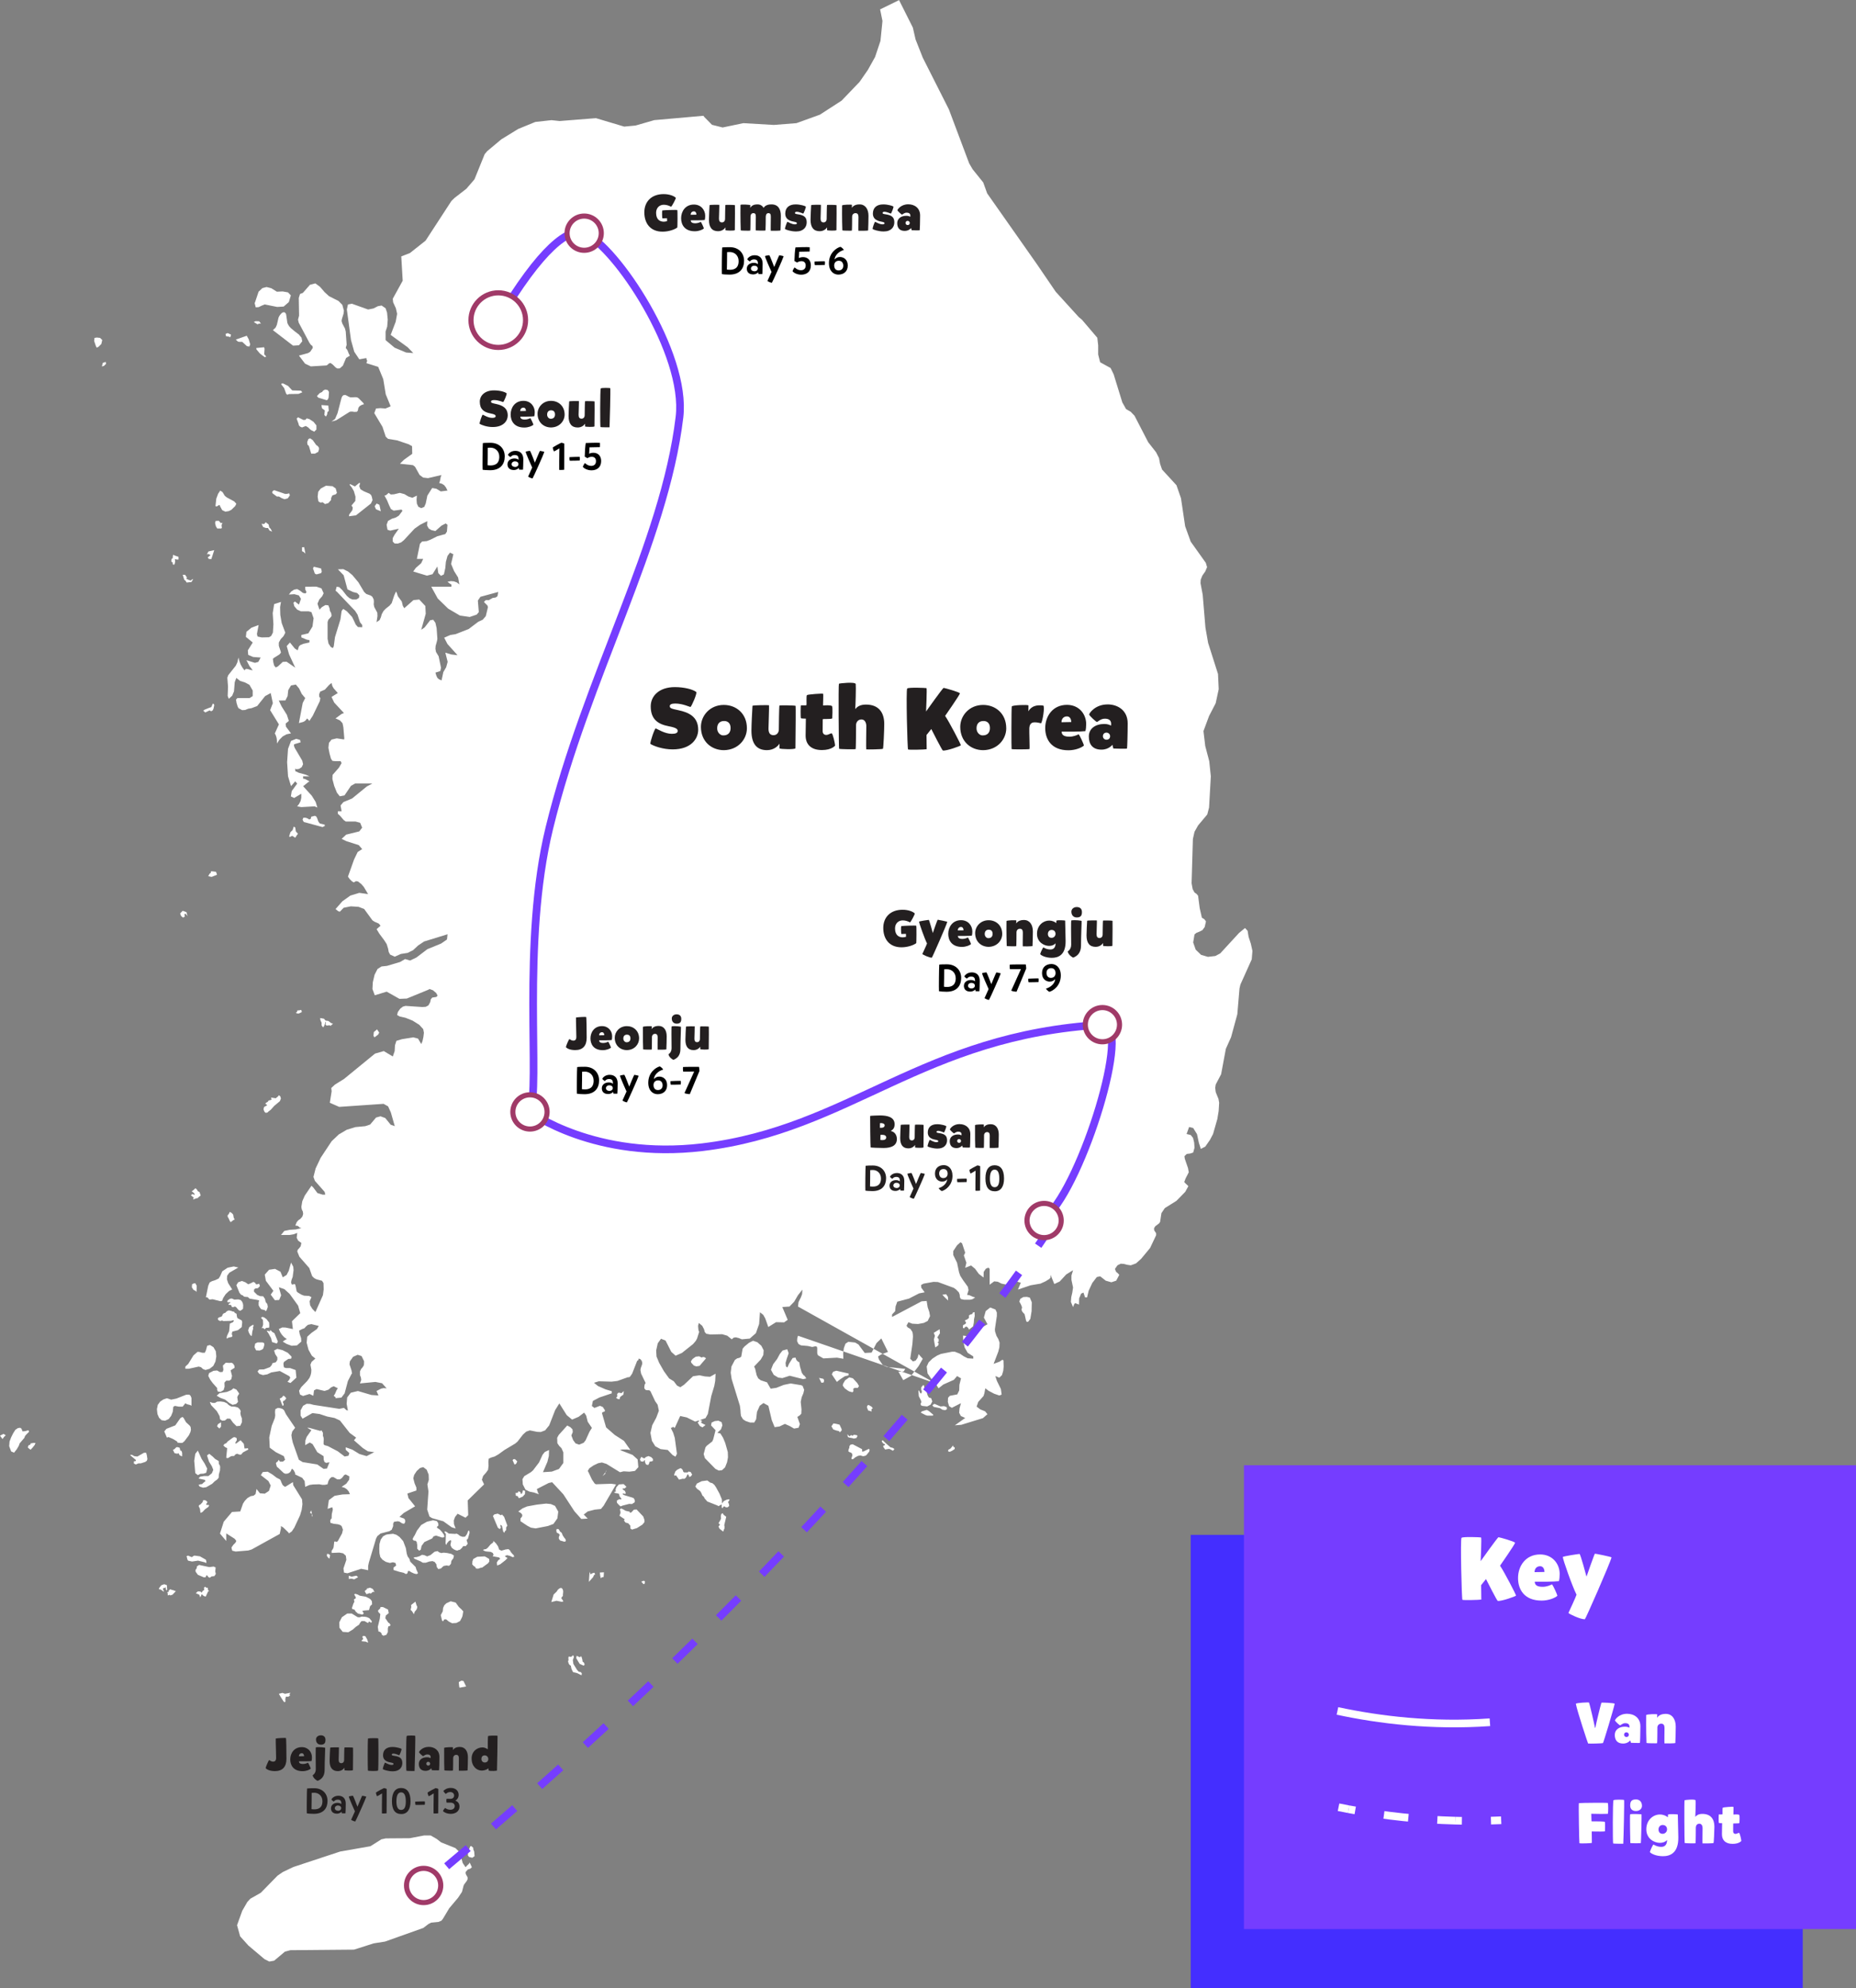 <?xml version="1.0" encoding="utf-8"?>
<svg xmlns="http://www.w3.org/2000/svg" id="Layer_2" data-name="Layer 2" viewBox="0 0 725.57 776.96">
  <rect x="0" y="0" width="725.57" height="776.96" fill="#808080" stroke="none"/>
  <defs>
    <style>
      .cls-1 {
        fill: #442eff;
      }

      .cls-2 {
        fill: #231f20;
      }

      .cls-3, .cls-4, .cls-5 {
        stroke: #fff;
      }

      .cls-3, .cls-4, .cls-5, .cls-6, .cls-7, .cls-8 {
        stroke-miterlimit: 10;
      }

      .cls-3, .cls-4, .cls-5, .cls-7, .cls-8 {
        fill: none;
        stroke-width: 3px;
      }

      .cls-9 {
        fill: #753dff;
      }

      .cls-4 {
        stroke-dasharray: 6.99 11.36 2.62 0;
      }

      .cls-10, .cls-6 {
        fill: #fff;
      }

      .cls-5 {
        stroke-dasharray: 2.62 0;
      }

      .cls-6 {
        stroke: #a03a68;
        stroke-width: 2px;
      }

      .cls-7, .cls-8 {
        stroke: #753dff;
      }

      .cls-8 {
        stroke-dasharray: 8 13 3 0;
      }
    </style>
  </defs>
  <g id="Map">
    <path class="cls-10" d="M184.98,722.57l.07-.36-.51-.51-.42-.27-.36.27-.82,2.33v1.11l.41.58,1.26.33.92-.63-.15-1.75-.41-1.11ZM183.28,728.45l-.7.63-.56.66-1.14-1.66-1.12-4.12-1.7-1.69-5.63-2.25-1.7-1.33-2.37-1.36h-2.61l-5.55,1.07-9.36.07-1.74.36-4.3,2.71-11.83,2.07-18.28,6.04-4.17,1.99-2.03,1.4-6.54,6.69-4.08,2.31-1.18,1.28-1.99,3.45-2.03,5.63,1.21,4.35,3.22,3.59,6.33,5.34,1.85.92,1.89-.33,4.22-3.54,2.1-.56,24.9-.22,7.69-2.45,4.43-.7,14.98-5.33,1.98-1.51,1.06-.56,2.88-.28,1.19-.5.63-.85,2.39-3.99,3.45-4.1,1.54-2.31.63-2.45.2-.43,1-1.34.36-.7v-.77l-.71-1.27-.07-.77.85-1,1.04-.36.56-.54-.85-1.84-.34.55ZM101.04,126.5l.98-.07-.7-.85-1.41-.05-.7.33,1.55.93.29-.29ZM89.51,131.56l.49.27.33-1.04-1.33-.62-.83.36.2.89,1.14.14ZM40.17,141.83l-.34,1.4.85-.26.78-.78-.15-.77-1.13.41ZM127.43,162.81l.48-.92.07-.77.56-.58-.2-2.05-2.05-.14-.63-.05.21,1.26,1.12.85-.2,1.77.63.62ZM148.32,197.28l-1.07-.5-.78,1.05.51,1.2,1.9.78-.56-2.53ZM84.92,206.55h1.63l.2-.41-.12-.51v-.53l.34-.64-.42-.13-.22.13-.78-.92-1.25.05-.22.74.29,1.3.55.92ZM103.93,206.36h.84l.58.97,1.04.44-.55-1.07-.56-.56-.29-1.19-1.12-.85-.58.7-1.04-.08.63,1.26,1.06.37ZM118.07,215.43l.55.22.78.71-.49-2.52-.84.04v1.56ZM82.33,216.91l-1.13.99.51.56h.63l.27.08,1.14-3.54-2.25.52-.63,1.14.63-.15.84.41ZM67.54,220.49l.44.27.33-.41.15-.89-.08-1,.7.22h.7v-1.07l-1.62-.55-.34-.29-.22.4-.07.92-.49.44-.07.92.56.42v.62ZM72.47,226.89l.51.78,1.89-.22.63-1.11h-.26l-.7.55-.73-.25-.97-.45.22-.55-.71-1h-.92l.62,1.99.42.25ZM81.97,277.64l.56.34.58-.3.34-.68.29-1.35-.14-.55-.43-.08-.56,1.32-1.04.37-1.56.63-.56.41.78.69,1.74-.82ZM116.51,325.88l-.85-.93-.26-1.6-.58-.29-.42,1.34-.85.83-.49,1.55.15.35,1.04-.48,1.07.7.19-.08.51-.83.48-.58ZM84.85,341.85l-.41-1.14-1.56-.19-.44.05-.05.58-.44.29-.55.98,1.33.29,2.11-.86ZM71.57,358.62l.7-.44-.22-.92.56-.14.7.92-.41-1.56-1.48-.53-1,1.04.37.99.78.64ZM116.81,396.1l1.19-.56-.22-.85-.71.15-.85.07-.05.36-.14.35h-.37l.29.43.85.05ZM127.69,400.8l1.22-.12.34.27.21-.27.71-.56-.86-.37-.92-.74-1.11-.15-.63-.73-1.48-.27.07.78.27.62.22.41v1.07l.56.78.36-.44.42-.97.07-.85.22.41-.07.85.4.27ZM148.25,403.56l-.85-1.26-1.26,1.05-.14,1.48.4.59,1.41-1.07.43-.78ZM74.94,465.54l.41.36.51.37.26.63-.26.05-.44-.28-.42.15-.36.23.36.4.71.56-.22.78,1.33-.49.51-.07.27-.36.84-.63-.29-.93-.19-.47-.63-.29-.22-.49-.7-.7-.92.85-.56.35ZM90.21,477.65l.96-.78.58-.29-.37-.63-.22-1.26-.56-.63-.77-.44-.2.44-.22.42-.43.5v.49l.36.62.49,1.07.36.49ZM76.49,504.51l.34.43.07-2.46-.56-.98-.7.12-.56.3-.07,1.19.63.98.85.42ZM104.56,516.04l-.29-.43-1-.75-.7-.21-.55.35.78.87.07,1.74-.22.86-.41.55h.71l.47.48.64-.55,1.14-.08.08-.69-.08-1.34-.63-.78ZM99.06,517.68l-.71.37-.9.62-.44,1.19.22.85.63,1.12.56.33.22-1.8.34-1.15-.13-.38.27-.58-.07-.56ZM107.3,521.05l-.92-.56-.48-.56-.44.05v.44l-.7-.34-.49.05.7,1,.63,1.18.36.63.4,1.56,1.85.58.41-.78-.56-1.41-.78-1.84ZM241.33,546.64l.69.22.22-.11.2-.77.73-.59.48-.29.08-.42.15-1.03-.93.82-1-.2-.4.15-.29.42.07.92-.49.49.49.4ZM111.31,547.28l.62-.82-.4-.43-.34-.41-.51-.15-.41.64-.92.5,1.07,2.75.41-.08.07-.7-.29-.36.07-.64.63-.29ZM84.85,557.41l.92.88.63-.73v-1.7l-1.19.73-.36.83ZM0,561.09l.99,1.31.63-.89.63-.56-.85-.58-1.41.72ZM12.54,564.04h-.49l-.22.56-.63.21-.36.84.51.49.62.44.78-.85.83-1.04.29-.78h-.92l-.41.12ZM70.5,566.91l-.26-1.07-.66-.26h-.63l-.78.78-.56.27.63,1.29,1.07.22.48-.22.45.84.97.42v-1.41l-.27-.77-.44-.08ZM253.5,569.05l-1.05.39-.44.5-.64-.14-.62-.48-.56.99.27.78.98.15.63-.72.08.91.41.92.85.19.36-.63.15-.64.82-.15.51-.19v-.77l-.71-.72-1.06-.39ZM202.21,571.13l-.77-.77-.29-.14-.48.09-.29.34.78,1.75.62-.35.44-.92ZM236.89,575.16l.29-.59-.42.59h.13ZM236.69,575.36l.07-.19h-.07v.19ZM236.62,575.98l.07-.63-1.14,1.56,1.07-.93ZM204.33,584.92l.89-.99.07-1.26-.82-.29-.36,1.21-.42.34-.29-.83-.7-.29-.36.62h-.78l.07,1.12.71.14.51.85,1.48-.64ZM121.17,591.2l.56.35.22.07-.29-1.34-.49.92ZM121.88,592.4l.33.41-.26-1.12-.07.19v.51ZM128.9,608.56l.14-.82-.51-.36-.63-.15-.15.78.63.9.51.14v-.48ZM234.64,615.81l.21,1.01.3-.29.4-.19.14.12.3-.27.11-1.71-1.6.09.13,1.24ZM231.63,614.83l-.78.43-.37-.99-.27,3.95,1.68-1.88.29-.73.48-.35-.33-.62-.7.19ZM137.48,616.18l-1.13-.37v1.29l1.06-.15,1.05.28.51-.28,1.04-.57-.69-.57-1.83.37ZM250.69,618.14l.91,1,.48-.29v-.93l-.48-.14-.91.36ZM65.22,619.48l-1.04-.34-1.14.41-.9,1.19.08.49.34-.13.85.49.55.51.07-.37-.34-.63.07-.36.34-.15.49-.04.29-.36-.07.84.29.56.27-.36-.15-1.75ZM81.2,620.45l-.42.1-.63-.43-.44.43.15.77-.71.54-.26.59-.52-.44-.55-.06h-.49l-.78.69.78.36.56.22.4,1.07.59-1.29.68.7.85.29.63-1.35.36-.78.41.1-.48-.58-.14-.92ZM144.44,622.63l.56.15.78-.69.63.12-.63-1.19-.97-.48-.58.04-.35.22-.29-.22-.11.44-.92.82.7,1.21,1.18-.43ZM67.2,621.37l-.63-.27-.58.49-.2.71-.43-.2.21.69v.72l.36-.1.42-.15.21.25.9-.29,1.28-1.37-1.14-.42-.41-.07ZM161.06,629.68l.77,1.18.27-.92.78-.97.22-.7v-.42l-.27-.51-.43-1.4-1.69,1.33.07.79-.27,1.11.56.51ZM141.29,641.35l.34.1,1.34.12.84.4.07-.26-.36-1.05-.7-1.21-.82-.14-.36.36.36.85-.36.35-.34.49ZM179.63,659.58l2.59-.49-1.04-2.14-.85-.11-.98.55.14,1.56.15.64ZM111.45,661.97l-1.04-.36-1.4.36.62,1.06,1.12,1.76.43.48.42-.28-.07-.92.22-.98h1.11l.14-.22.34-.06-.12-.73.34-.53-2.11.41ZM370.57,506.84l-.7-1.05-1.48.21.85.91,1.41,1.35-.08-1.41ZM367.34,519.48l-2.32,1.42.48,1.14-.4,1.4.18,1.27.36,1.91.41-.29.78-.58.14-.78-.49-.34.49-.29v-.97l-.56-.64,1.05-1.69-.13-1.56ZM320.19,538.5l.92,1.89h.29l.64-.14.11-.96-.33-.44-1.63-.35ZM341.23,550.39l-.49-.64-1.2-.69-.49.3-.15.62.49,1.26.58.14.82.27-.12-.49.06-.48.49-.28ZM328.21,556.78l-1.4-.34-1-.14-.78,1.12.71,1.21,1.14.41,1.18.29.14.4h.15l.71-.7-.08-.62-.78-1.64ZM333.28,562.06l.49.16,1.06-.23.41-.84-.41-.29-.55-.06-.52-.07-.41.41-.63-.29-.63.51-.85-.85.23,1.11.69.24,1.12.19ZM348.12,565.65l-1.74-1.54-1.34-1.27-.37.43.56.83.64.29.14.41-.48.08-.3.43.78,1.18,1.2-.21h.56l1.34.7.55-.7-.69-.45-.85-.19ZM372.61,564.89l-1.05,1.25-.84.44-.07.63.62.19.92-.41,1.05-.7v-.64l-.49-.14-.14-.62ZM228.23,649.73l-.48-.35-.08-.72-.27-.97-.22-.43-.51.43-.75-.36-.51-.22-.14.92.73,1.25.63,1,1.4.63h.27l.22-.36v-.19l-.14-.34-.15-.29ZM93.81,133.61h.89l1.85,1.69.96.12.29-.89-.56-1.91-.77-1.41-4.3,1.51.85.79.78.12ZM103.24,135.71l-3.03.29v.49l1.41,1.69,1.89,1.42.56-.22-.42-.56-.37-.35.15-2.13-.18-.63ZM118.21,153.31l-.58-.63-3.38-.1-1.63-1.74-1.89-.97h-.64l-.14.34,1.14,1.49.75,2.11.45.48.69-.29,3.73-.06,1.48-.63ZM128.05,152.39l-.98-.14-.78.44-.34.48-1,.49-1.04,1.11.49.63,3.36,1.02.43-.36.27-.66.15-2.23-.56-.78ZM120.74,174.26l.92,3.03h1.47l1.27-.69.29-.93v-.69l-.44-.62-.63-.43-1.34-1.9-1-.72-.69.22-.49,1.19.07.99.56.56ZM112.38,192.98l-.85.07-4.3-1.47-.49.21-.36.55.15.44,1.7,1.27h.82l1.07.63,1.12.43,1.28-.36.82-1.19-.34-.78-.62.2ZM123.06,224.15l.63.34,1.82-.49.29-.63-.29-1.21-2.81-.68-.34.68.34.91.36,1.07ZM125.02,321.82l-.55-.71-.56-1.55-.44-.63-.56-.07-1.26.34-.15.78-.56.29-.85-.49-.71-.21h-.78l-.33.78.48.89,7.33,1.99.9-.44-.05-.49-1.92-.47ZM88.11,513.05l-.59.19-.48.43-.21.64-.34.27-.93.29-.41.37.14.64.78.4.76-.22.43.22,3.07-.07.73-.22.41.07-.36.64-1.26.58-.27,2.96-.86,1.89-.14.91.29.05.34-.29,1.49-.35.14-.34-.23-.85.23-.85,2.18-.56,1.47-1.19.2-1.92-.2-.71-.84-.43-.85-.48-.22-.82-.07-.72-.2-.28-.44-.14-.2-.26-.21-.29-.55-.07-.52-.22-.97-.2-.78.34-.55.58ZM376.49,517.9l-.07.92.34.38.62-.64.51-.11.63.55.27.63,1.62-1.26.29-1.48.08-1.29.27-1.3-.07-1.5-.56.1-.41.68-.63.14-.58.36v.99l-.63.53-.96.43.15.44.33.27-.22.64-.97.51ZM274.81,530.33l-.49.22-.99-.48-1.33.14-1.27.9-.63.92.15.56,1.05,1.12.92.29,1.26-.19,2.54-2.96-.62-.44-.58-.08ZM328.43,539.06l1.82-1.19,1.48-.37.07-.69-4.84-1.11-1.27.41-.51,1,1.97,2.96,1.28-1ZM359.87,548.69l.22.57.49.19,1.89.21,1.34-.7.66-1.26-.44-1.26-.92-.29-.48-.84-.78-2.83-.41-.07-.14-.27v-.65l-.49-.12-.7.9v.92l.27.44-.07.62-.28.41-.43-.49-.34-.84-.22.3.15,2.03.85,1.69.15.63-.21.42-.08.28ZM367.69,549.67l-2.41-1.04-.78.56.45.62,2.52.52.98.62,1.05.15.65-.3v-.84l-1.07-.42-1.4.12ZM362.28,551.01l-1.92.58-.41.48,1.89.97.7.21h2.12l.22-.33-1.77-1.49-.82-.44ZM88.66,569.87l.56-.07.71-.48.63-.27h.69l.36-.1.34-.48.7-.34.92.34h.7l.7-.84,2.11-1.12-.15-.51-1.33.1-.29-1.84-1.26-1.4-1.89,1.4-.14-.48.56-.92-.07-.85-.75-.36-.58.11-2.18,1.59-.49.63-.78.36-.4.57.63.62.85.44-.36,3.59.22.33ZM337.5,567.28h-.48v-.92l-3.66-1.92-.85.16-.42.5-.07.74-.29.66-.08.71.51.34.49.14.49.47.07.73-.34.91.05.51.71-.14.65-.58,1.18-.63.92-.14,1.04.29.78-.15.49-.26,1.14-1.41.14-.7-.29-.36-2.19,1.06ZM57.14,567.76h-.85l-2.59,1.48-1.21-.15-.85-.49-.56-.06-.15.21,2.18,1.83v.4l-.77.14v.86l.77.36,1-.43h.92l1.75-.56.63-.47.22-.65-.22-1.47-.27-.99ZM269.18,575.08l-.34.37h-1.34l-.36-.24-.22-.67-.49-.59-.47-.15-1.21.59-.7.62-.49,1.27.14.49.56-.21,1.19,1.7,1.48-.36.58.07.63-.47.7-1.41.42.54.15.58.69-.23.48-.7-.56-.98-.85-.22ZM243.44,588.39l2.54-.65,1.05.07,1-.63.18-.48-.18-.72-.38-.55-3.72-1.14-.63-.41.44-.22.7.22.19-.44-.33-.77-.85-.56-.08-.37.85-.05.69-.63-1.11-1.06-1.85.14-.97,1.07-.36,1.04.15.57-.08.15-.49.07v.36l1.75.38.15.51.15.56.56.71.14.42-.92-.06-.91.56.07.84.77.84.63.57.85-.34ZM285,585.92l-.96.19-1.14.58-.63.91-.07-1.63-.91-2.2-1.41-2.57-.63-.92-.78-.64-.82-.21-.07-.07h-.02s-1.05-.78-1.05-.78l-2.18.29-1.88.92-.63,1.17.78,1.01.18.06.92.69.42.65.51,1.17.48.36.36.71,1.04,1.2,3.95,1.55.42.27,1.26-.71v1.27l.29.22.48-.63.36-.08.34.34.78.07.69-.55-.14-.85-.34-.64.62-.84-.22-.34ZM80.49,586.41l-.98-.19-.36.89-.7.78-.69.41-.07.37.48,1,.21,1.6.78-.36,1-1.05,1.34-.97.26-.58-.26-.19-.71.06-.22-.28.55-.85-.62-.62ZM282.9,592.03l-.34-.64-.58.29-.18.82.07.99-.29.65-.7,1.17.49.38.07.2-.56.71.41.85,1.4,1.11.14-.19.15-.58.22-.34.07-.73-.14-.64.78-3.29-1-.77ZM196.23,596.33l.49,2.25.44.47.2-.62.29-.19.21-.29v-.98l.49-.73-1.27-3.44-.85-.92-.41.3-1.22-.63-1.34.29-.56.63,1.9,4.51.55.49h.44l.22-.58-.22-.56.15-.42.48.42ZM220.5,600.84l-.55-.85-.29-.82-.42-.43-.29-.15-.49-.92-.63-.15-.36.3.07.77.15.44.49.18.51.37.07.49-.29.56v.73l.49.68,1.69.49.41-.13.14-.22v-.29l-.22-.47-.48-.56ZM183.58,599.16l-.15-1.01-.38.13-.55,1.36-.7.92-1,.05-.97-.35-.78-.63-.64-.29-.36.14-2.6-.14-.85-.62-.78-.29v.48l.48.57-.04,1.56-.07,2.17.26.64.29-.7.71-.85.78-.44.14.51-.29,1.41.21.49.35.65.84.63.92.4h.56l.22-.15.63-.14.77-.71.49-.69h.99l.78-.91-.44-1.54.51-.43.64-2.24ZM80.15,610.61l.41.29.14-.49-.21-.85-2.34-1.33-2.18-.29-.41.21-.56.41-1.55-.62-.48.29-.07.19.26.37v.48l.36.65,1.55.35,2.38-.35,2.69.68ZM190.09,608.56l-.63-.3-2.88.15-1.53.85-.36.92-.08,1.19.56.63.58.36.34.64.84.07.92-.34.64-.09,2.3-1.68.51-.7-.07-1-1.14-.7ZM219.46,624.68l.13-.5.51-.49-.07-.18.14-1.56-.14-.72-.36-.54-.56-.1-.56.29-.49.44-.44.69-1.18,1.14-.92,2.96,2.03-.51,2.12.43.58-.21-.29-.49-.49-.64ZM101.1,120.03l1.36-.64,1.04-.41,4.85.98,2.54-.15,2.03-1.75.78-2.61-1.11-1.18-2.06-.37-2.3.1-2.18-1.36-1.85-.47-1.63.43-1.48,1.4-1.34,4-.19.48.41,1.63,1.12-.07ZM117.51,290.08l-.21-.9-1.49-.44-2.03.83-1.18,3.1-.36,5.21.36,5.51,1.18,3.85,1.63-1.89.77.9-2.13,2.91-.34,2.09,1.27.62,2.81-1.67v1.56l-.27,1.26-.58,1.14-.76.98,1.61.29,5.21-.29,1.07.47-.66-2.18-1.52-2.45-3.4-3.73.56-.41,1.29-1.06.63-.42-1.7-.92-.78-.15v-.89h2.48l-1.41-.63-2.81-.78-1.33-.63v-1.02l.4.3,1.12-.15,1-.67.55-1.15-.33-1.4-2.95-4.99-.3-.85.08-.56,2.54-.77ZM113,127.47l-.55-.97-.14-.49-.38-2.66-.11-.64-.29-.43-.42-.29-.7.15-.65.57-.56.77-.33.7-.63,2.76-.51,1.11-1.05.98,7.89,6.06,2.3-.15,1.29-1.55-.29-1.41-1.05-1.27-1.47-1.11-1.63-1.35-.71-.78ZM140.29,155.69l-.7-.41-.63-.06-1.34.06h-.66l-.69-.27-.64-.36-.63-.29-.71.07-.48.43-.3.64-1.55,5.96-.97,2.27-1.41,1.04,1.89-.54,5.29-3.32.84-.07.98.14.99-.07.33-.48.22-1.07.48-.63.78-.47.92-.3-.29-.49-1.75-1.77ZM86.89,496.86l-.83,1.89-.58.92-1.33.63-1.34.43-.85.48-.55,1.27-.92,4.5.51.05.34.24.22.34.4.29,1.14-.14,3.09.77.63-.14.43-1.12.97-1.49,1.36-1.27,1.19-.57-1.56-2.45-.49-1.5.07-1.4.85-1.19,3.52-2.03-1.78-.42-2.39.49-2.11,1.41ZM63.18,555.04l1.35.19,1.41-.64.97-1.26.63-1.61.21-1.92.63-.36,1.48.29h1.56l1.04-1.32.58.36,1.33.35.48.29v-3.03l-.33-.85-.44-.44-.56-.05-.77.05-3.81,1.5-2.04.42-1.63-.56-1.41.48-1.26.85-.92,1.26-.34,1.69.21,1.9.63,1.46.97.93ZM217.9,593.39l.34-2.62-1.26-2.25-1.63-.71-1.82-.19-3.66.41-3.81.7-1.81.78-1.63,1.19,1.12.7.44.64-.07.62-.63.78v1.07l2.74,1.82,1.34.7,1.84.29,4.77-.92,2.19-.82,1.55-2.19ZM278.46,563.33l-2.18,1.7-.49.62-.7,2.63.48,1.59,4.1,4.18,1.34.67,1.25-.15,1.19-1.11.78-1.97.36-1.96-.07-2.04-1-3.54-.85-2.05-1.04-1.68-1.19-.27,1.41-1.33.55-1.56-.29-1.25-1.26-.58-1.41.15-1.25.58-.22,1.11,1.76,1.88-.92,3.6-.36.77ZM89.43,509.99l.63-.04.41.26.14.56.56.1.64-.29.51.29.98,1.16.63.25.58-.37.49-.41.07-1.39-.14-.74-.27-.62-.51-.64-.96-.29-1.56.1-.99-.44-.7.08-.92.63-.2.63.49.14.49-.07.36.15-.85.63.14.34ZM226.26,653.32l-.62-.63-1.49-2.4-.21-1.49.43-1.25-.29-.63-.21.05-.27.37-.55.21-.44-.15-.34.07-.08.64.08.62-.22.56.29.92.34.49.48.29.21,1.11.44,1,.27.42,1.56.37,1.69.84.13-.7-.34-.51-.85-.19ZM102.53,527.4l.42-.44.4-1.41-.08-.62-.62-.3h-1.97l-.92.47-.26,1.37.62,1.27,1.41.07,1-.41ZM39.13,132.05l-1.26-.13-.92.13-.15,1.18.62,1.85.37.78.7-.3,1.12-1.12.36-1.55-.85-.85ZM120.47,167.04l.41.42.7.62,1.27.63.85-.85v-1.6l-1.12-1.39-1.62-1.07-1.07-.29-.49.58-.78.04-2.1-1.04-.56.52.71,1.89.2.78.51.49.7.29,1.47-.58.93.58ZM136.5,201.08l-.07.69,2.74-.37,5.84-4.62.63-1.33-.27-1.26-.29-.72-.63-.54-2.18-.92-1.33-.78-.49-1.21.34-1.19-.34-.12-1.69,1.4-1.89-.92-.22.26.84,1,.85,1.49.63,2.18-.07,1.66-1.49,1.78.49.78-.15,1.04-1.25,1.7ZM127.07,197l1.27-.37,1.05-1.18.07-.85.49-1,1.29-.42.48-.55-.48-1.74-1.22-.87-2.59-.2-2.05,1.12-.98,1.25-.22,1.92.29,1.82.77.49.92-.12.91.7ZM103.01,433.52l.34.92.51.49.71-.15.34-.35.92-.7,1.4-1.55,2.18-1.82.41-1.06-.26-.85-.52-.41-.4.49-.85.7-1.34-.22-.48-.05.19.78-.41.19-.71.15-.41.56-.65.36-.27.35.56.35.14.29-1.18.63-.22.92ZM401.38,506.84l-1.34.07-1.18.71-.36,1.07.62,1.11.44,1.12-.22.99.35.78.85.9.56,2.46.29.59.62-.15.78-1.06.49-2.96.08-3.52-.78-1.83-1.18-.29ZM314.08,537.39l-.64-.92-.69-2.39-.29-1.68-.56-.3-.56-.58-.36-.96-1.11.18-1.36,2.14-.7,1.56-.56-.43-.15-1.35.44-1.55.78-2.26-.56-1.54-1.84.5-1.05,1.33-1.07,1.97-1.55,2.06-.85,2.16,1.07,1.97,1.75,1.07,1.63.21,2.88-.92,5.28,1.33,1.19-.29-.63-.97-.49-.33ZM83.45,535.74l-1.7.87-.33,1.11.77,1.49.98,1.33,1.76,1.96-.07.55.29.78,1.05.15,1.21-.7.4-1.34-.07-1.59.71-.78h1.21l.75-.51.3-1.34-.56-2.18,1.55-.97-.07-.86-.55-.84-.59-.29-.77.07-1.48-.07-1.11,1.12.21,1.61-.29.86-1.05.07-1.14-.64-1.4.13ZM93.52,544.76l-.29-.57-.83-1.14-1.15-.47-.85.7-1.67.7-2.88.48-1.14.99,1.41.85,1.91.71,1.56,1.26,1.34.77,1.4-.36.71-.78-.29-1.89.44-.92.34-.34ZM87.73,555.18l.44-.2.63-.57,1.19.05,1.11,1.55,1.36,1.35,1.45-.14.65-1.36v-1.53l-.44-1.18-.15-.93.15-.72-.4-.76-.78-.7-1.14-.3-1.41-.07-.97-.55-.71-.71-1.14-.51-1.4-.19-1.27.07-.84.49h-.92l-1.12-.37.49,1.22,2.25,2.37,1.07,1.91.21,1.29.83.54.84-.06ZM11.13,558.95l-1.33.37-1,.07-.41-1.06-.52-.34-.89.14-.99.67-.85,1.36-.78,1.56-.63,1.66-.14,1.81.78,2.06,1.14.48.42-.55.63-.79.77-1.32.36-.99,1.82-2.12.29-.77.55-.63,1-.99-.22-.64ZM77.34,566.91l-1,1.26-.41,2.7.41,4.84,1,.79,1.03-.52,1.19-.05,1.07-.37.36-1.62-.99-1.96-1.18-1.82-1.48-3.25ZM86.06,573.18l-.21-.68-.29-.3-.07-1.21-1.41-.82-.85-.85-1.41-1.15-.89.64.78,2.42,1.11,1.79.56,1.43-.56,1.33-1.33,1.07h-1.7l-1.56.27-.62.7,2.54.56.14.51-.73.56-.56.56-.7.07-.69.22.44.68,1.33.43,1.27-.19,2.32-1.35.92-.92.97-.69.63-.72.07-1.3.44-1.56.07-1.5ZM251.94,594.84v-.82l-.48-1.36-2.59-2.73-1.06.07-1,1.07-.56.15-.08-.43-1.59-.35-.85-.5-.86-.41-.56.34.2.63.07.79-.41,1.06.78.56,1.27.85-.29.49.58.77,1.11.33.78.88.07,1.19.63.36,1.89-.58,2.11-1.33.85-1ZM159.99,609.14l-.63-.88-.34-1.04-.36-2.18-1.04-2.74-1.41-1.62-1.21-.85-1.33-.41-2.03.22-.71.14-1.19.64-.91,1.3-.49,1.78-.07,1.77.07,1.75.34,1.5.84,1.04,1.34.85,1.55.42,1.19-.27,1,.27.29.98-1.06.84v.92l2.18.69,1.77.41.97.51.56-.36.15-.78.49-.12.85.55,1.06.48.56.15.56.07.43-.36-.71-1.56-.22-.83-2.1-2.11-.37-1.19ZM84.3,612.59l-.78-.36-1.7.22-3.99-.85-.85.57-.07.7-.49.71.07.69.86,1.19,2.37,1,.7-.07.22-.69h.36l.49.69.55.21.63-.5,1.14-.13.56-.85-.22-.97.15-1.56ZM139.75,623.14l-.93-.27-.36.27.58,1,.08.41-.29.27-.43.21-.05.37.2.29-.07.42-.34.63-.56,1.68.15.42.56.15.41.19.29.58.92.83,1.74.43.56-.43-.56-1.04.93-.15,1.67-.13.43-1.55.78-.73-.07-1.18-.49-.71-.58-.42-1.27-.65-2.4-.42-.89-.47ZM180.81,631.5l.29-1.75-.7-.78-1.06-.99-1.2-1.67-1.96-.5-1.7.78-.78.76-.48,1.06-.14,1.35-.78,1.45.51,2.12.42.31.4-.74.78-.04,1.07.89,1.26.64,1.69-.12,1.41-.73.7-1.32.27-.71ZM133.69,631.99l-1.05,2.03.07,2.14,1.27,1.6,2.18.15,1.74-1.04,1.22-1.08,1.25-.84.42-.78.56-.63h1.14l1.04.58.44.19.2-.56.44.07.49.44.29-.62-1-1.22-.96-.43-.7-.13-1.29-.07-.98.3-.69-.1-2.26-1.4h-1.76l-2.03,1.4ZM112.78,531.1l1.07-.12.14-.78-1.48-1.51-2.06-1.03-2.03-.51-1.27.65.44,1.4.83,1.26v1l-.56.91-1.41.41-.15.63-.33.37-.44.52-2.37.88-1.84.05-.64.78.7.93,1.41.47,1.69-.29,1.56-.75,3.36-.56.49.27,3.24,1.77.34.56-.41.85-.69.77,1.18.48,2.32-2.11-.29-2.96-2.18-.78h-1.6l-.78-.26-.15-.63-.07-.88.22-.64,1.74-1.19ZM171.33,595.29l-.58-.85-1.48-.28-2.37.55-2.25,1.29-1.63,2.16-.85,1.76-.49.77-.4.85.48.56h.56l.56.42.22,1.21v1.49l.78.84.62-.44.3-1.45,1.11-1.51,3.02-1.4.56-.83,1-.3,2.37.78.84-.15-.08-.85-.77-1.11-.9-1-1.07-.71-.07-.36.58-.53-.07-.92ZM173.01,606.87l-.49.09-.85-.29-.63-.49-1.18.28-1.56,1.28-1.32.52-1.07-.47-.89-.15-.44.22-.49.29-1.14.36-1.19.12.15.5,2.59,1.12.45.29.4.19h1.12l1.41-.48,1.21-.15.86.35.63.87.18,1.11.58.78,1.05-.22.49-.51.58-.49,1.11-.19,1,.15.71-.77.14-1,.2-.41.62-.78.22-1.06-1-.63-1.6-.35-1.33-.15-.51.05ZM147.69,635.79l.27,1.82.63.15.51.51.19.63.63.37,1.14-.37.56-1.04v-1.41l.21-.88.48-.04.38-.44-.45-.7-.41-.22-1.19-1.75.2-1.07,1.14-.92-.29-1.4-1.97-.97h-.98l-.07.48-.92.92.22.63.71.7-.2,1.78-.78,3.21ZM99.76,503.55l1.07-.11.78-.82-.29-.93-.71.22h-.55l-.3-.56-.69-.37-1.12.57-.92.36-1.11-.78-1.34-.51-1.48.51-.7,1.14,1.19,2.93.62.78.71.29.49.48.51.07.96.07.71.64,2.96.5.78.2-.22.7v1.19l.44.85.56.7,1.4.34.29.44.41-.34.49-1.36-.2-1.11-.63-.77-.29-1.26-.69-1-1.26-.07-1.07-.48-1.26-1.25v-.78l.48-.48ZM332.16,543.84l1.12.29.35-.43-.06-.97.56-.34h1.25l.42-.73-.64-1.11-1.74-1.89-1.41-.37-1.62,1.15-.78,1.3-.15.78.78,1.07,1.26.92.65.34ZM200.45,607.45l-.77-.92-.34-.64-.58-.47-1.11.14-1.63.48-.89-.44-.43-1.26-.78-1.13-.78-.78-.34-.14.07.45-1.13.89-1.12,1.33-.63.45-.84.14-.29.26.29.22.77.29,1.97.19.77.43.3.68-.37.58,2.55.48.42.56-.78.51-.56.9.14,1.19,1.19-.49,2.03-1.59.85-.87-.7-.39-.36-.36.85-.36,1.18.3,1,.47.63-.15-.2-.62-.37-.35ZM116.81,126.15l4.15,7.82.56.77.62.49.15.71-1,1.52-.82.52-3.61.99,2.4,3.15,2.26,1.07,6.1-.37.43-.25.49-.49.63-.24.85.58,1.26,1.26.65.34.9-.05,1.21-1.07,1.26-2.99,1.48-.93-.36-.63-.63-1.55-.63-.85.36-1.2-.36-5.21-.29-1.14-1.04-1.96-.3-1,.15-.82.62-1.99.15-1.2-.62-2.3-1.48-1.5-3.74-1.89-1.74-1.6-1.77-2.06-1.82-1.34-2.11.56-2.77,3.17-1.11.42-.49,1.54.12,6.92-.41,1.59.29,1.21ZM77.26,528.29l-1.62,1.41-2.04,3.33-1.14,1.05v.84h1.41l3.81-.84.92.25.77.73.98.35,1.62-.48,1.41-1.11.85-1.71.33-1.98-.19-2.04-.92-1.59-1.34-.85-1.11.27-.51,1.85-.42.91h-1l-1.04-.3-.78-.07ZM74.38,559.88l.26-1.07-.12-1.11-.37-.56-1.41-1.29-1-1.75-.41-.33-.78.42-2.03,2.87-3.45,1.34-.85,1.03,1.04,2.42.58-.24,1.82.77,1.62,1,.07.41,1.19.14.78-.04.77-.64,1.75-2.32.51-1.07ZM98.36,605.57l10.98-6.07.49-2.18v-.92l.93.58,1.96,1.9.22.4,1.12-.77,1-1.49,2.25-4.84.63-2.12.29-2.18-.15-1.9-3.44-5.54-.14-1.21-2.63,1.63-.48.21-.85-.63-.49-.99-.33-.85-.3-.44-1.26-.63-1.7-1.3-1.82-1.07-1.91.14-.77,1.2,2.95,2.3.92,1.76-.7,2.12-1.63,1.07-1.89-.15-1.33-1.69-.37,1.99-.77.63-1.12.19-1.26.72-1.07,1.12-.71,1.11-1.06,3.03-3.22.2-3.23,3.8-1.48,4.65,2.45,2.89v-2.97l3.32,2.12.63.84-.36.7-.85.85-.7,1.03.3,1.22,1.33.34,4.92-.41,1.34-.4ZM312.94,541.31l-3.85-.63-2.7.56-2.88,1.14-2.23.34-1.43-2.48-2.45-.81-.98-.74-.63-1.27-.56-2.45-.41-.91,2.59-2.74,1-1.76.13-1.84-.9-1.76-1.55-1.39-1.7-.59-1.55.78-1.81,1.48-.71.85-.56,3.15-.71.43-.85.19-.91.63-1.34,2.56-.29,2.45.37,2.46,3.22,10.43.22,1.73.07,1.22.14,1.04.78,1.29,1.04.68,1.7.58h1.67l.73-1.26.34-2.9,1.07-2.38,1.45-1.07,1.92,1.07,1.33,5.62,1.12,2.74,1.91-.27,2.11-1,1.9.85,1.69.98,1.76-.34.51-1.42-1-2.8.92-.59.63-.67.07-1.71-.3-2.9.37-1.81.64-1.49.34-1.4-.63-1.6-.78-.3ZM391.88,531.4l-1.12.75-2.33.88,1.84-4.8.42-1.69.08-1.81-.49-1.41-.73-1.26-.55-1.69-.07-.87.77-5.18v-1.37l-.55-1.18-2.05-.78-1.76,1.41-.71,2.54,1.41,2.59-8.08,4.62-1.47-.18.07,2.25.56,2.4,1.18,2.08,2.18,1.41v.87l-2.18-.14-1.54-.78-1.48-1-1.97-.78h-1.19l-4.28.85-1.49.64-1.85,1.21-1.48,1.45-.75,1.63.34,2.69,1.33,1.93,1.69,1.85,1.27,2.04,1.89-1.49,4.09-1.81,1.27-1.49,1.54.9-.63,2.54-.08,2.19-.76,1.54-2.9.56-.7.77-.08,1.6.48,1.64,1.07.68,3.58-1.82-.56,2.04-.14,1.7.64,1.26,1.7.79-4.03,2.87,2.54-.21,8.44-2.6,1.75-1.54-.9-1.12-1.92-.78-1.4-1.07.63-1.83,2.06-2.3.34-1.04.36-1.98,1.33.99,2.11,1.11,2.03.71.92-.34-.29-2.19-1.56-3.17-.62-1.91,1.55.64,1.05-1,.51-1.73.15-1.62-.08-2.4-.43-.27ZM85.55,197.42l.29-.07.34.78.7,1.26,1.22.57,1.33-.21,1.04-.52,1.48-1.45.44-.92-.86-.92-2.88-1.55-.78-.63-.84-1.41-.92-.62-.83,1.21-.72,1.93-.26,2.33-.07.58.48.15.85-.51ZM488.12,366.13l-.4-2.37-1-1.07-2.32,1.9-7.38,8.02-1.91,1.01-2.89.33-2.67-.77-2.11-2.04-.99-2.81.52-3.14.77-.63,1.12-.44,1.18-.58.92-1.26.49-2.19-.63-.83-.97-.62-.85-3.74-.63-4.85-.63-.73-.77-.53-.71-1.29-.43-2.3.51-17.31.63-2.81,1.4-2.49,3.59-4.28.7-2.7.69-12.21-.62-5.93-1.56-5.91-.7-5.84,2.19-5.89,2.59-5,1.18-5.49-.27-5.92-3.87-12.16-1.05-5.99-1.07-12.85-.85-4.5.08-1.4.63-1.56,1.14-1.63.71-1.67-.49-1.69-5.91-8.29-2.17-6.01-1.63-10.96-1.76-5.07-5.64-6.14-.77-2.23-.42-2.26-1.14-2.25-3.08-3.93-5.35-10.35-1.49-1.55-1.81-1.05-1.47-2.61-3.38-10.96-1.21-2.49-4.08-2.24-.77-3.03v-3.59l-.34-2.96-5.99-7.03-1.26-1.05-9.01-9.9-7.44-10.9-19.35-27.53-1.55-4.29-4.14-5.14-1.36-2.33-7.92-21.08-10.21-20.2-2.81-7.11-1.07-4.66-5.4-10.76-.22.14-7.18,3.51.92,4.5-.14,1.48-.64,6.33-2.1,6.28-2.81,5.04-3.25,4.7-7.03,7.33-8.51,5.5-9.14,3.3-8.87.7-11.88-.7-8.1,1.69-4.17-1.04-3-3.05-.36-.48-19.2,1.7-7.33,2.11-4.43.42-11.04-3.3-14.21,1.12-3.18-.34-6.32.7-6.69,2.74-6.62,4.07-5.48,4.59-1,1.18-3.99,9.85-3.17,3.68-4.64,3.59-1.21,1.19-10.1,15.5-6.13,4.85-3.37,1.3.56,9.5-3.88,7.04.14,1.4,1.07,2.33.49,2.18-.56,3.1-1.96,5.13,6.66,4.85,2.18,2.26-2.81-.22-4.48-1.88-3.54-2.97v-3.37l.63-1.92.21-2.71-.27-2.77-.58-1.69-1.56-1.06-1.45.27-1.69.87-2.12.42-6.33-2.26-1.55.29-.43,1.97,1.62,11.95,1.27,4.56,1.98,2.96,2.75-.49.14.74.15.18.04.19-.33.87,4.63,1.45,1.98,4.81.97,5.91,1.92,4.7-1.99.85-2.04-.13-1.68.13-.69,1.82,3.21,5.36,1.27,3.85.93.85,3.44.56,4.58,1.54,1.34.74.07,3-3.25,2.33-1.56,1.54,5.09.56.82.63,1.77,3.18,1.4,1.04,1.9.22,5.28-1.22-.29.64-.34,1.77-.29.71,1.07.29.89.56.71.92.58,1.19-2.62.33-1.74-1.05-1.63-.27-1.88,2.96-.63,3.08-.58,1.34-1.18.48-1.12-.54-.58-1.21-.13-1.56.13-1.59-1.75.84-1.56-.49-1.55-.93-1.82-.49-2.25.55-1.26.08-.85-.63-.78.7-.29.22-.56.14,1,1.82.78,1.89.74,1.54,1.07.63,3.1-.41.34.49-1.41,1.88-1.18.73-1.56.49-1.48.83-.56,1.51.34,1.95,1.06.35,3.37-.76-1.67,2.37-.73,1.34v1.28l.73.78,1.26.05,1.33-.48,1.05-.85,4.16-4.48,2.19-1.54,2.81-1.42-.07,1.75.63,1.12,1.04.63,1.56.37,2.4-2.12,1.63-.85.7.52-.22,2.67-.62.96-3.12.85-2.81,1.4-1.33.5-1.81.15-.85.9-1.21,5.91h2.47l-.77,1.67-2.12,1.85-1,1.4,5.36,1.62,2.18-.56,1.89-3.03.37,2.6,1.05,1.07,1.14-.58.56-2.52.21-2.33.63-2.34.98-1.31,1.32.64-.89,3.77,1.18,2.81,1.56,2.49.49,2.73-.97-.78-1.14-.42-1.25-.1-1.27.25,1.04.82.48.22v.89h-7.87l2.54,4.61,4.08,3.97,4.58,2.69,3.85.56,2.7-.92.84-.98-.37-4.51,1-1.47,6.96-1.89-.29,1.67-.76.51-1.07.13-1.62.92-.56-.06-.63.06-.62.62.18.3,1.14,1.12.22.63-.85,3.54-1.2,1.4-1.76.82-3.73,2.82-5.07,1.99-2.1.33-2.41,1.07,1.29,2.47,3.93,4.37-2.45-.29-2.32-.71.91,3.59-.58,2.11-1.11,1.9-.7,3.25-1-.44-.63-.56-.4-.85-.36-1.19,1.91-.62.27-1.29-.93-4.48-1.03-1.7-.22-1.18.07-1.13.55-1.98.14-.83-.29-4.17-.48-2.1-.85-1.19-1.19.2-2.18,2.81-1.32.92,1.76-6.26-.15-3.03-2.39-2.54-2.26.23-3.59,3.16-.56-.92-.42-1.7-1.54-2.08-.36-1.14-.34-.7-.7,1.55-1,3.02-.85.99-1.48,1.17-.85.88-.7,1.26-.34,1.19-.49,1.12-1.21.83.36-2.37-.07-1.36-1.18-2.18-.22-1.05.07-1-.07-.91-.51-1.04-.63-.49-1.74-.62-.85-.78-2.26-3.8-2.37-2.82-1.69-1.4-1.85-.91-2.1.07,2.25,2.32,1.49,5.5,2.18,1.04,1.63.42.84.91-.15.98-1.06.63h-1.49l-1.18-.54-1-.87-1.81-2.3-1.2-1.14-1-.15-.4,1.56.55.44,7.1,7.46.93,1.45.96,2.96.85,1.07v.91l-1.67-.1-.85-.96-.65-1.41-.76-1.55-2.06-2.23-1.41-.93-.63.78-.48,3.36-2.12,6.89-.48,3.59-.36.7-.85-.49-.85-1.34-.35-1.82v-6.5l.29-.92,1.05-1.16.22-.44-.15-.99-.49-.89-.15-.99-.49-1.19-1.13-.1-1.34.78-.99,1.01-.77-2.31.7-1.65,1.14-1.27.56-1.18-.85-1.9-2.03-.69-4.3.04v1.07l.49,1.07-.42.49-.99-.19-1.11-.88-1.12-.63-1.2.21-1.19.79-.85,1.13,2.12-.14,1.76.48.83,1.34-.78,2.25-1.6-1.21-.56.5.34,1.35,1.13,1.34,1.47.65h3.03l1.07.33.84,2.37-.44,3.25-1.62,2.66-2.74.63v.94l2.18.92.99.15v.92l-2.34.52-1.25.52-.51.49-.49,1.55-1.11-.7-1.92-2.37-1.26,1.4.92,3.23,2.41,5.21-3.39-2.33-1.49.07-1.89,1.77-.85.41-.63-.77-.34-1.34-.15-1.26.41-.37,2.11-1.32.63-.71-.11-.55-.71-2.13v-1.3l.71-1.29,1.11-1.19.71-1.36-1.41-3.77-.55-3.16-.08-3.1.34-1.99-2.66.85-.56,3.52.27,4.36-.2,3.25-.69,1.33-.85.49-2.82.07-1.63-.35-.26-.99.67-3.52-2.81,1.07-1.96,1.6-.22,1.98,2.69,2.19-1.92,3.07.15,1.77,1.92.82,2.94.22-.9,1.7-1.33.37-3.32-1.02,1.18,2.29,1.29,1.66-1.07-.22-.86-.27-.77-.07-.56.56-.86-1.19-.63-1.11-.48-1.29-.36-1.41-.41,1.83-.64,1.36-2.96,3.73-.34.98.27,3.52-.14,3.58.43,1.13,1.34-1.21.7-1.7.29-3.59.63-1.66,1.48,1.17,1.89.59,1.74.93,1.29,2.23v2.19l-1.21.76h-4.77l-.56.59.22,1.32.41,1.34.34.69,1.42.78,1.19-.06,1.18-.49,1.34-.23,2.18-.82,3.1-3.88,2.19-1.19.84,3.95-1.06,2.73,3.43,5.56-1.6,3.52.42.85.29.96.12,1.07v1.07l.99-1.5,1.26-1.27,1.49-.82,1.76-.37-1.96-2.6-.14-1.22,1.25-1.06-.77-2.37-2.12-3.4-1.04-2.18,2.59-.05.85-1.69.26-2.33,1.07-1.82,1.89-.36,1.27,1.51,1.07,2.18,1.33,1.59-.97,1.9-1.5,7.89,1.76-.5.71-.41.78-.92.85.97,1.33-2.04,2.74-5.68.22-1.21-.43-.48-.05-.99.41-1.04,1.82-.78,1.62-1.78,1-.85.34,1.27.51.87,1.6,1.81-2.45,1.53,1.04,2.19,3.81,4.1-.92.36-2.37,1.74,1.74.78,1,1.11.33,1.62.36,4.22-.07.5-2.89-.44-2.03.49-1,1.26-.22,1.92.44,2.25.56,2.04.56.84,1.13.12h2.11l.34.78-1.04,1.77-2.47,2.82-.07,1.61.7,2.67,1.07,2.67,1.12,1.41,1.84-.35,2.52-3.73,1.63-.92h6.75l-2.16,1.14-5.78,4.72-3.39,1.4-1.11,1.32.41,2.28h-1.48v.97l.92.84,1.4,1.63.78.56h3.81l1.82.49.78,1.91-1.12,1.45-5.13,1.27-1.77,1.65,1.84.9,4.85,1.55,1.34,1.55-1.75,1.12-1.43,2.95-2.38,6.69.71,1,.91.89.63.37.9-.49.77.12,1.29,1.01.97,1.11,1.69,2.82-3.44-.48-3.47,1.05-3.14,2.23-2.66,3.04.82.69.37.22.49.12,1.47-1.53,2.81-.56,3.03.2,2.19.85,3.23,4.43.84.55,1.63.71.7.84-1.55,1.34,1.06,1.75,1.89,2.54,1,1.55.56,1.81.22,1.27.56,1.02,1.82.82,2.39-1.07,2.6-.4,2.14-1.05,1.96-1.83,2.38-1.59,9.16-2.82-.22,2.04-2.32,1.6-5.33,2.18-4.3,3.26-2.47,1.18-1.96-.57-1.92,1.13-5.19,1.54-2.11.22-1.56,1-1.14,2.23-.69,2.91-.15,2.67.91,2.45,4.66-1.41,4.99,2.81,2.88-.12,8.45-3.46.4-.27,1.36.49,1.27,1.07.55,1.04-.48.5-1.63.26-.56.71-.22,1.07-.69,1.26-1.05.56-1.4.08-6.51-.44-1.04.29-1,.77-.96,1.34-.29,1.18,1.06.58,2.23.49,2.77,1.11,2.6,1.63,1.55,1.69.27,1.41-.2,1.66-.36,1.63-.47,1.14-1.27-2.14-1.85-.49-4.48.73-2.12.64-.56,1.74-.12,2.26-.73,2.11-3.52-2.11-3.44.99-12.1,9.9-3.52,2.18-1.48,1.36.15,1.27-.71,4.5,3.66,1.61,17.36-1.19,1.77,1,1.07,2.37,1.53,5.36-1.6-.57-2.12-2.61-1.84-.68-1.75.48-2.32,2.74-1.92.64-3.85.36-3.37,1.04-3.1,1.82-2.81,2.66-4.3,6.5-1.96,4.14-.85,3.32.56,1.52,3.81,4.31.27,1.06-.98.05-2.1-.64-1.63-2.18-.7-.68-2.63,3.86-.96,2.19-.36,2.18.15.99.43.91.12.91-.33,1.04-.78.88-.78.53-.63.73-.55,1.34.89.11.43.29.34.35.71.23-2.12.53-2.38.15-2.18.44-1.29,1.59h3.32l1.56-.26,1.48-.55-.22,1.89.56,1.11,1.27.93-.27,1.27-.58.77-.56.59-.2.67.83,2.07,3.88,4.43,1.11,3.15.78.77.92.48,2.18.58.56.91.07,2.45-.29,2.26-2.94,6.6-1.22-1.26-.85-1.41-.19-1.55.71-1.6-.92-.48-1.97-.11-1.06-.41-1.41-.85-.42-.41-.15-.78-.4-1.9-.43-.2-.49.2-.49-.06-.22-.78.14-.84.49-1.34.34-2.61-.12-1.32-.85-1.64-.92,3.25-.84,1.61-1.49.91-.9-2.18-2.11-1.11-2.33.33-1.7,1.91.43,2.4,2.94,3.93-1.04,1.48,1.62,2.18,1.67-.08.78-1.81-.89-3.17,2.18.76,2.04,1.85,3.3,4.56.85,2.96-3.25,3.15.36,3.06-2.89-.59-1.27-.04-1.33.63.56,1.26.7,1.05.85.9,1.05.71-.49.19-1.14.78,1.49.91,1.98.73,2.1-.14,1.68-1.5-.07-1.32-.56-1.64-.22-1.31,1.21-.63.84-.29.63-.7.78-.66,1.34-.27,2.88.71-.7,1.21-2.18,1.53-1.63,1.48-.22,2.33.71,2.73,1.29,2.33,1.4,1.14-1.48,1.31-.45,1.07.37,2.03-.07,1.12-.23.98-.41,1-.92,1.26-2.33,2.4-.85,1.41.37,1.48,1.18.56,2.55-.78,1.48.71.27-2.11,1-.52,3.11.74,1.52-.49,1.07-.92,1-.43,1.6.78-.49.77-.63,1.48-.48.71.7.56v.36l2.3-.22,1.27-1.67,1.27-4.8,1.4-2.73.22-.22-.22-1.26-.77-2.32.15-1.19,1.26-1.76,1.77-.78,1.53.48,1,2.05-.07,1.49-.48.82-.63.73-.44.93v1.44l.36.93.14.97-.51,1.35,6.06-.58,2.6.51,1.77,1.98-1.21-.08-.97.22-1.77.92.77,1.74-2.74-.19-5.29-1.55-2.81.67-1.4,1.85-.2,2.47.49,2.67-.56-.19-.29-.24-.29-.27-.42-.37-1.81.37-10.06-1.55-1.36-.36-1.33-.06-1.41.78-.97,1.81v2.03l.78,1.2,3.85-2.19,2.81.37,2.96.98,2.88.57,2.11.98,3.81,4.85,2.52,1.85-.85,1.04,3.47,3.03,1.96,1.27,2.48.34-2.96,1.54-2.81-.82-2.77-1.7-2.59-.93v.98l1.41,1.29-.34,1.04-1.49.29-2.69-2.03-3.86-2.03-1.32-.37-.37-.37v-.89l.07-.99-.07-.68-.29-.87.07-.54-.07-.58-.56-.93-.34.3-4.36-1.21-.85-.04,1.63.95-1.85,2.63-.49,1.39-.07,1.83,1.77-1.04,1.11.63,1.85,3.16,2.44,1.54.07,1.42.29.84.63.37,1.33-.23-1,2.45-1.33.11-2.44-1.71-5.7-.92-1.5-.91-2.37-6.7-.36-1.56-.2-1.39.34-1.41,1.14-1.45-3.59-5.28-.78-1.61-.63-.51-.92-.27-.84-.1-1,.51-.12,1.05.08,1.36-.15,1.04-1.22,3.07-.96,4.51.2,4.02,2.4,1.76,3.1,1.54.49,1.42-.85.72h-1.19l-.41-.72-.51.76-.41.22-.22.42.41,1.41.29.15,2.39,2.25.71.27.96-.12.78-.5.36-.56.34-.85.71.63.58,1.14v.52l2.74,1.3.96,1.27.22,2.27,1.7-.74,1.4-.19,2.45-.07,1.14.22h.98l1.06-.22.35-1.28.51-.9.71-.62h.78l1.48.88h.97l.78-.49.99-1.24.56-.19,1.41.75-.07,1.28-1.12,1.56-1.84,1.26,1.14.34.9.58.71.83.51,1.11-2.89.1-3.11.53-2.25,1.7-.49,3.4,1.83-.64.22.9-.41,1.77-.07,1.74-.29.22-.27.7.12.78,1.21.35,1.74.22.86.29.55.41.51,1.41-.36,1.47-1.63,2.97-.49.36-.55-.22-.37.07-.26,2.24-.21.52-.56.84v.83l3.03-.13,1.48.28,1.04.92.22,1.61-1.14,3.38.22,1.63,1.34.26,5.35-1.75,2.74.56v-1.63l.27-1.33,2.83-9.43.49-.92,1.27-1.05,3.43-.89.93-.58.56-1.41v-.97l.36-.73,1.48-.2.62.14,1.05.68.71.16.36-.35.14-.7-.14-.64-.36-.36-1.75-.63,1.68-1.54,4.43-2.6-2.6-3.23-.42-1.76,3.52-1.19v-1.14l-.7-1.67-.51-1.99.36-1.32.97-1.48,1.29-1.18,1.26-.36,1.34,1,.78,1.91.07,2.08-.56,1.77.42,2.74-.49,7.1.89,2.7,1,.63,4.44,1.25,3.23,2.32,1.55.49-.64-1.69-.07-1.47.49-1.35,1-1.26,3.1,1.56,1.04-1-.19-5.77,6.4-6.26-.86-1.82.49-1.49,1.14-1.28.78-1.1.2-1.63-.07-1.52.14-1.21.93-.44,1.4-.41,1.48-.85,2.33-1.69,4.22-2.52.91-.78,2.12-2.74,1.26-1.14,1.41-.49,2.88.58,1.4.06,1.7-.64,1.6-1.96,2.34-5.99,1.62-2.59,2.88,4.58,2.1,1.75,2.53-1.07,2.19-1.66.78,1.13.62,2.45,1.63,2.4-.92,1.45-1.55,3.4-.76.97-1.76.72-1.41-.5-.93-1.27-.7-1.82.56-1.36-.13-1.04-.84-.85-1.21-.64-3.3,3.67-.63,1.13.07,2.09.71,1.07.92.92.7,1.61v4.17l-1.7,2.33-2.81,1.03-3.44.22,1.74-4.06.56-2.29.08-2.32-1.67.78-.85,1.06-1.4,3.03-2.34,3.08-.84.72-2.59,1.56-.71,1.18.14,2.04,1.04,2.04,1.56.78,1.81.36,1.92.68-.36-.54-.49-1.5,4.65-2.38,1.34-.29,4.37,4.71,4.34,6.64,2.68,3,2.52-.14-1.55-1.59,1.55-1.21,2.74-.7,2.41-.26,1.06-1.27,4.86-8.32-1.85-.27-6.03.2-.48-.29-1.07-1.56-1.34-2.86-.29-.5.63-1.04,1.63-1.12,1.84-.87,1.45-.27,1.77.56,5.28,3.25,1.41-.36,2.25.14,2.19-.29,1.33-1.48-.29-3.01-1.96-1.77-4.93-1.91.85-.2h2.03l1.19.2-2.52-3.59-3.59-2.3-3.39-2.96-1.63-5.63.36-.36.63-.15.22-.49-.86-1.33-1.11-.47-2.18.83-1-.76.41-1.99,2.54-1.33,4.84-1.63v-.82l-2.45-.74-2.96-1.3-1.55-1.26,1.89-.59,4.99.15,2.34-.29,3.95-1.42.62-.05.34-.24.78-1.11,1.96-5,.44-.29.2-.63.58.22.56.63.22.78-.07.7-.51,1.4-.13.77.27,1.41,1.76,3.65-.36.56-.14.85v.71l.58.63.7.07h.63l.47.37,1.85,3.92.96,1.37.49,2.37-1.04,2.74-1.55,2.88-.71,3.03.57,3.08,1.33,2.14,2.06,1.11,2.81.34,1.9,1.98,1.11.64.58-1.11-.85-6.26-.62-1.99-.93-1.88.56-.15.15-.21.15-.08.69.44,2.12-4.66,2.59.57,3.25,1.61,1.55-.48-.08.42-.51.5.21.19.71,1.12,1,.51,1.18-.92-.99-.49-.49-.26-.34-.44.41-.15v-.35l-.56-.2-.15-.08,2.11-.7.92-1.63,1.34-7.02,1.18-3.93.36-1.98.14-2.82-2.17,1.2-2-.14-2.1-.44-2.52.36-3.59,3.38-1.4.92-1.27-.63-1.29-1.7-1.82-1.11-2.03-2.82-1.85-3.25-1.04-2.48-.14-2.37.62-2.8,1.27-1.78,1.78.71,2.25,4.42,1.67,1.49,2.47-1.07,4.37-3.48,1.04-1.22.51-.92.82-2.6-.27-.7-.15-1.69.29-1.11,1.34,1.11.71,1.35.26,1.04.58.71,1.61.29,4.65-.1,1.98.58,1.76,1.41.71-.64.89-.14,1.14.29,1.19.49,3.1-.29,2.39-2.11,1.27-3.59.33-4.58,1.29,1.01.78,1.41,1.19,3.34,3.03-1.89,3.14.07,1.41-.99-2.11-5,2.81-.19,1.83-1.89,1.48-2.54,1.75-2.19-.14,1.78-.49,1.3-.55,1.07-.36.78-.2,1.69,53.67,29.97-53.67-18.57-.29,1.06-.07,1.05.57,1.14.98.53,2.66.23,1.71.39,1.25-.27.57.15.14.56v2.03l.29.78,2.12,1.22,5.33-.29,2.47.43-.07-2.06.29-2.18.63-1.67,1.11-.72,2.67.29,1.29.77,2.45,3.3,2.69-.15,1.9-3.7,1.88-1.83,2.61,5.26-2.68,1.01-1.18.78.29,1.11,1.6,2.33,1.54.63,7.18.78-.56.97-1,.14-1.11-.04,1.89,3.34,3.03-1.68,2.96-3.8,1.63-2.86-1.63-1.85-.37,1.41-.75,1.11-1.07.36-1.07-1.04.85-5.76.22-2.92-.07-1.04-.15-.78-.78-1.17-1.04-.59-.49-.67.76-1.37,1.48.58,2.25.12,2.26-.41,1.54-.78.92-1.89-.29-1.62-.63-1.83-.4-2.47-1.99.14-11.54,6.11v-.98l1.2-1.27.19-1.9.66-1.82,4.56-1.21,3.95-2.03,2.19-.43-1.34-1.82-.07-1.04.98-.52,3.88-.7,1.74.07,6.2,2.27.85.62,1.11,1.13.34.92.08.98.36.71,1.26.29h2.32l1-.22,1.04-.7-.85-.22-1.41-.63-.9-.15.56-1.83-.29-1.34-1.88-2.6-1.07-1.68-.48-1.37-.77-3.72-1.49-3.02v-1.55l1.49-2.25,1.33-1.19.63.41,1.22,3.67-.52,1.07.99,2.86-.47,1.98,2.3-.92,1.55,1.27,1.49,2.04,1.84,1.4.05-2.18.85-1.26,1-.42.48.48v6.19l1.78-1.31,1.4.15,1.48.74,2.04.42,4.15-1.16,1.33.38-1.11,2.68,4.92-1.66,3.88-.66,1.96-.89,1.49-.92.49-.58v-1.05l1.47,3.59,2.11-.99,2.55-2.75,2.67-1.66-.63,2.08v1.7l.63,2.97-.29,1.98-.41,1.81-.15,1.84.85,2.03.48-1.19.36-.36,1.48.58.05-2.4.78-1.88.91-.42.64,1.89h.78l.63-2.62,1.4-3.01,1.77-2.32,1.33-.29,2.18,1.71,2.18.62,1.89-.62,1.21-2.27-.44-.51-.85-.75-.4-1.07.98-1.41,1.27-.63,1.18.08,1.26.33,1.48.22,2.07-.75,2.04-1.84,3.45-4.17,2.37-5v-.77l-.75-1.12-.07-.83.48-.77,1.56-1.2.34-.56.51-3.37,1.33-1.98,4.57-2.86,3.39-3.47,1.25-2.26-1.11-1.04-.51-.56.51-1.36,1.26-2.45-.29-1.61-1.26-3.67-.15-1,.91-.89,1.34-.15,1.18-.41.52-1.88-.15-2.06-.44-1.78-.89-1.11-1.63-.4,1-2.75,1.6.42,1.48,2.39.71,3.3.78,2.46,1.76-.91,1.82-2.62,1.21-2.3,1.67-5.85.51-3.11.2-3.23-.27-1.53-1.06-2.6-.22-1.7.22-1.34,2.1-3.99,1.85-9.94,2.03-4.51,2.45-8.99.85-10.06.36-1.55,4.43-9.86.27-3.29-.63-2.82-.85-2.61Z"/>
  </g>
  <g id="route">
    <path class="cls-8" d="M410.31,480.18s-71.86,113.81-244.69,256.68"/>
    <path class="cls-7" d="M207.18,434.56s25.35,18.82,67.43,13.78c57.87-6.94,85.8-43.9,156.63-47.89,11.36-.64-7.98,61.85-21.95,74.82"/>
    <path class="cls-7" d="M194.79,125.11c16.7-28.23,27.71-36.38,33.58-33.98,12.32,5.05,40.25,46.95,37.26,71.89-5.94,49.53-36.35,101.18-50.88,160.62-10.97,44.89-3.39,100.95-7.57,110.92"/>
  </g>
  <g id="dots">
    <circle class="cls-6" cx="194.79" cy="125.11" r="10.67"/>
    <circle class="cls-6" cx="228.37" cy="91.13" r="6.69"/>
    <circle class="cls-6" cx="207.18" cy="434.56" r="6.69"/>
    <circle class="cls-6" cx="430.97" cy="400.46" r="6.69"/>
    <circle class="cls-6" cx="408.17" cy="477" r="6.69"/>
    <circle class="cls-6" cx="165.61" cy="736.87" r="6.69"/>
  </g>
  <g id="text">
    <path class="cls-2" d="M254.25,290.73c-.17-.68,1.7-6.19,2.11-6.05.71.24,3.5,2.11,6.29,2.11,1.53,0,2.28-.37,2.28-1.12,0-.68-.41-1.26-3.5-1.84-4.39-.82-7.04-2.86-7.04-7.79,0-4.05,3.3-7.51,9.42-7.51,3.71,0,7.04.88,8.36,1.9.51.37-1.87,5.81-2.24,5.85-.24.07-2.96-1.33-5.98-1.33-1.5,0-2.11.41-2.11.99,0,.85.54,1.02,3.43,1.63,3.98.85,7.68,2.52,7.68,7.65,0,3.37-2.65,7.65-10,7.65-3.81,0-7.34-1.29-8.7-2.14Z"/>
    <path class="cls-2" d="M291.99,284.61c0,4.28-3.4,8.47-8.97,8.57-4.96,0-9.01-3.47-9.01-9.11,0-4.32,3.47-8.57,8.94-8.57,4.96,0,9.04,3.47,9.04,9.11ZM283.29,281.79c-1.9-.1-2.92,1.02-2.92,2.86,0,1.63,1.19,2.72,2.28,2.75,1.9.07,2.96-1.02,2.96-2.86,0-2.01-1.19-2.69-2.31-2.75Z"/>
    <path class="cls-2" d="M304.74,292.49c.03-.71-.03-1.6,0-1.84-.65.95-2.21,2.52-4.93,2.52-4.01,0-6.05-2.52-6.05-7.62,0-2.35.31-8.09.41-9.69.03-.31,6.39-.31,6.46-.24.1.07-.2,8.06-.2,9.15,0,1.6.54,2.55,1.97,2.55s2.07-1.19,2.07-2.21c0-.95.1-9.28.24-9.38.1-.14,6.19-.07,6.32.14.07.14.03,9.25-.07,16.59-.37.51-5.85.34-6.22.03Z"/>
    <path class="cls-2" d="M321.61,285.83c0,.85.58,1.39,1.36,1.39.95,0,1.67-.68,2.14-.61s1.33,3.91,1.36,4.79c0,0-1.29,1.73-5.17,1.73-4.18,0-6.36-2.14-6.36-5.68,0-1.46.1-6.56.1-6.6s-1.77.03-1.94-.17c-.17-.2-.14-5.03,0-5.03s2.07.07,2.18-.07c.1-.14-.14-3.6.17-3.91.31-.31,6.15-.71,6.32-.54s-.07,4.62,0,4.59c.07-.03,3.16-.27,3.5.27.34.54.07,4.73.07,4.73-.24.48-3.71.1-3.71.41,0,.2-.03,2.99-.03,4.69Z"/>
    <path class="cls-2" d="M334.53,267.34c.14.92-.07,8.74-.2,9.79.78-.92,1.87-1.77,4.21-1.77,5.03,0,7.14,3.16,7.14,7.58,0,2.35-.31,9.45-.51,9.69-.2.24-6.46.31-6.53.24-.1-.07.03-8.06.03-9.15s-.48-2.55-1.9-2.55-2.11,1.19-2.11,2.21c0,.95-.03,9.28-.17,9.38-.1.14-6.32.07-6.46-.14-.14-.2-.31-25.19-.07-25.4.24-.2,6.42-.82,6.56.1Z"/>
    <path class="cls-2" d="M362.2,268.94c.24.1-.17,9.11-.17,9.11,0,0,6.53-9.21,6.87-9.21s6.32,1.67,6.36,2.14c.03.48-5.78,8.8-5.78,8.8,1.6,2.31,6.22,11.22,6.15,11.49s-5.68,2.28-7.04,2.04c-.27-.03-4.05-7.45-4.52-8.4-.31.37-1.87,2.35-1.87,2.35l.07,5.54c-.71.17-7,.31-7.28.1-.27-.2-.85-23.32-.34-23.83.51-.51,7.31-.24,7.55-.14Z"/>
    <path class="cls-2" d="M393.38,284.61c0,4.28-3.4,8.47-8.98,8.57-4.96,0-9.01-3.47-9.01-9.11,0-4.32,3.47-8.57,8.94-8.57,4.96,0,9.04,3.47,9.04,9.11ZM384.68,281.79c-1.9-.1-2.92,1.02-2.92,2.86,0,1.63,1.19,2.72,2.28,2.75,1.9.07,2.96-1.02,2.96-2.86,0-2.01-1.19-2.69-2.31-2.75Z"/>
    <path class="cls-2" d="M406.98,282.67c-.58-.17-1.87-.41-2.55-.37-1.5.03-1.94.95-2.04,2.31-.07.88.2,8.02.07,8.13-.1.14-6.87.2-7,0-.1-.14-.1-15.98.07-16.66.34-.54,6.15-.71,6.53-.41,0,.71,0,2.07-.03,2.31,1.22-2.18,3.47-2.55,5.81-2.24.68.41-.24,6.12-.85,6.94Z"/>
    <path class="cls-2" d="M418.03,287.91c1.56,0,2.86-.54,3.67-.95.41.48,2.01,3.88,2.04,4.42-.95.85-3.37,1.84-6.05,1.84-6.7,0-9.08-4.32-9.08-8.67,0-4.62,2.92-9.08,8.5-9.08,4.76,0,7.51,3.64,7.51,7.51,0,1.09-.1,2.07-.31,2.75-1.77.24-7.45.24-9.28.2,0,1.19.78,1.97,2.99,1.97ZM418.78,282.19c0-1.12-.51-2.21-1.67-2.21-1.26,0-2.14.88-2.14,2.28l3.81-.07Z"/>
    <path class="cls-2" d="M432.96,275.29c4.11,0,7.89,2.41,7.89,7.41,0,3.88-.17,9.62-.27,9.83-.1.2-5.34,0-5.34,0l-.37-1.46s-1.39,1.9-4.25,1.9c-3.47,0-4.96-2.04-4.96-5.17s2.69-4.86,6.02-4.86c1.36,0,2.07.34,2.65.65.03-.48.54-2.72-2.41-2.72-1.7,0-2.79,1.29-3.09,1.29s-3.03-2.45-3.03-2.92c0-.54,2.38-3.94,7.17-3.94ZM432.55,289.1c.95,0,1.43-.61,1.43-1.39s-.65-1.39-1.43-1.39c-.85,0-1.39.61-1.39,1.39s.61,1.39,1.39,1.39Z"/>
    <path class="cls-2" d="M187.49,165.63c-.1-.4,1-3.64,1.24-3.56.42.14,2.06,1.24,3.7,1.24.9,0,1.34-.22,1.34-.66,0-.4-.24-.74-2.06-1.08-2.58-.48-4.14-1.68-4.14-4.58,0-2.38,1.94-4.42,5.54-4.42,2.18,0,4.14.52,4.92,1.12.3.22-1.1,3.42-1.32,3.44-.14.04-1.74-.78-3.52-.78-.88,0-1.24.24-1.24.58,0,.5.32.6,2.02.96,2.34.5,4.52,1.48,4.52,4.5,0,1.98-1.56,4.5-5.88,4.5-2.24,0-4.32-.76-5.12-1.26Z"/>
    <path class="cls-2" d="M205.17,163.97c.92,0,1.68-.32,2.16-.56.24.28,1.18,2.28,1.2,2.6-.56.5-1.98,1.08-3.56,1.08-3.94,0-5.34-2.54-5.34-5.1,0-2.72,1.72-5.34,5-5.34,2.8,0,4.42,2.14,4.42,4.42,0,.64-.06,1.22-.18,1.62-1.04.14-4.38.14-5.46.12,0,.7.46,1.16,1.76,1.16ZM205.61,160.61c0-.66-.3-1.3-.98-1.3-.74,0-1.26.52-1.26,1.34l2.24-.04Z"/>
    <path class="cls-2" d="M220.73,162.02c0,2.52-2,4.98-5.28,5.04-2.92,0-5.3-2.04-5.3-5.36,0-2.54,2.04-5.04,5.26-5.04,2.92,0,5.32,2.04,5.32,5.36ZM215.61,160.36c-1.12-.06-1.72.6-1.72,1.68,0,.96.7,1.6,1.34,1.62,1.12.04,1.74-.6,1.74-1.68,0-1.18-.7-1.58-1.36-1.62Z"/>
    <path class="cls-2" d="M228.73,166.67c.02-.42-.02-.94,0-1.08-.38.56-1.3,1.48-2.9,1.48-2.36,0-3.56-1.48-3.56-4.48,0-1.38.18-4.76.24-5.7.02-.18,3.76-.18,3.8-.14.06.04-.12,4.74-.12,5.38,0,.94.32,1.5,1.16,1.5s1.22-.7,1.22-1.3c0-.56.06-5.46.14-5.52.06-.08,3.64-.04,3.72.08.04.08.02,5.44-.04,9.76-.22.3-3.44.2-3.66.02Z"/>
    <path class="cls-2" d="M238.57,151.72c.14.24-.18,13.7-.28,15.28,0,0-3.38.02-3.54-.1-.16-.12-.18-14.8.12-15.1.3-.3,3.62-.22,3.7-.08Z"/>
    <path class="cls-2" d="M259.51,86.64c.46,0,.94-.12,1.28-.22-.02-.26-.04-1.14-.04-1.14,0,0-1.5.04-1.8.06-.12-.16-.18-2.86-.04-3.08.6-.14,5.7-.3,5.86-.16.16.14.08,6.76.02,6.8-.94.78-3.36,1.64-5.76,1.64-4.9,0-7.14-3.38-7.14-7.56s2.8-7.12,7.54-7.12c2.44,0,4.18.82,4.78,1.46-.02.48-1.4,3.04-1.84,3.5-.72-.4-1.74-.8-2.86-.8-1.74,0-3.02,1.24-3.02,3.14,0,2.62,1.44,3.48,3.02,3.48Z"/>
    <path class="cls-2" d="M271.81,87.26c.92,0,1.68-.32,2.16-.56.24.28,1.18,2.28,1.2,2.6-.56.5-1.98,1.08-3.56,1.08-3.94,0-5.34-2.54-5.34-5.1,0-2.72,1.72-5.34,5-5.34,2.8,0,4.42,2.14,4.42,4.42,0,.64-.06,1.22-.18,1.62-1.04.14-4.38.14-5.46.12,0,.7.46,1.16,1.76,1.16ZM272.25,83.9c0-.66-.3-1.3-.98-1.3-.74,0-1.26.52-1.26,1.34l2.24-.04Z"/>
    <path class="cls-2" d="M283.61,89.96c.02-.42-.02-.94,0-1.08-.38.56-1.3,1.48-2.9,1.48-2.36,0-3.56-1.48-3.56-4.48,0-1.38.18-4.76.24-5.7.02-.18,3.76-.18,3.8-.14.06.04-.12,4.74-.12,5.38,0,.94.32,1.5,1.16,1.5s1.22-.7,1.22-1.3c0-.56.06-5.46.14-5.52.06-.08,3.64-.04,3.72.08.04.08.02,5.44-.04,9.76-.22.3-3.44.2-3.66.02Z"/>
    <path class="cls-2" d="M293.34,80.18c-.02.42-.04.9-.06,1.04.46-.64,1.06-1.34,2.84-1.34,1.14,0,1.84.5,2.42,1.34.7-1.22,2.3-1.34,3.04-1.34,2.64,0,3.68,1.86,3.68,4.46,0,1.38-.08,4.76-.14,5.7-.02.18-3.76.18-3.8.14-.06-.04.02-4.74.02-5.38,0-.94-.12-1.5-.96-1.5s-1.02.88-1.02,1.46c0,1.38-.04,4.34-.1,5.28-.02.18-3.76.06-3.8.02-.06-.04.02-4.62.02-5.26,0-.94-.12-1.5-.96-1.5s-1.12.7-1.12,1.3c0,.56-.02,5.46-.1,5.52-.06.08-3.64.04-3.72-.08-.04-.08-.16-5.64-.1-9.96.22-.3,3.64-.08,3.86.1Z"/>
    <path class="cls-2" d="M306.9,89.52c-.2-.22.78-2.9.96-2.84.32.1,1.64,1,2.88,1,.52,0,.8-.16.8-.42,0-.24-.16-.46-1.34-.66-2.18-.38-3.22-1.42-3.22-3.1,0-2.32,1.48-3.62,4.08-3.62,1.84,0,3.74.62,3.94.84.2.2-.82,2.74-1,2.76-.1.02-1.5-.72-2.54-.72-.48,0-.7.24-.7.48s.24.38,1.12.5c2.52.36,3.48,1.18,3.48,3.16,0,1.8-1.18,3.56-4.16,3.56-2.06,0-4.08-.72-4.3-.94Z"/>
    <path class="cls-2" d="M323.33,89.96c.02-.42-.02-.94,0-1.08-.38.56-1.3,1.48-2.9,1.48-2.36,0-3.56-1.48-3.56-4.48,0-1.38.18-4.76.24-5.7.02-.18,3.76-.18,3.8-.14.06.04-.12,4.74-.12,5.38,0,.94.32,1.5,1.16,1.5s1.22-.7,1.22-1.3c0-.56.06-5.46.14-5.52.06-.08,3.64-.04,3.72.08.04.08.02,5.44-.04,9.76-.22.3-3.44.2-3.66.02Z"/>
    <path class="cls-2" d="M333.06,80.06c-.02.42-.04,1.02-.06,1.16.46-.64,1.26-1.34,3.04-1.34,2.24,0,3.48,1.86,3.48,4.46,0,1.38-.08,4.76-.14,5.7-.02.18-3.76.18-3.8.14-.06-.04.02-4.74.02-5.38,0-.94-.32-1.5-1.16-1.5s-1.32.7-1.32,1.3c0,.56-.02,5.46-.1,5.52-.06.08-3.64.04-3.72-.08-.04-.08-.16-5.44-.1-9.76.22-.3,3.64-.4,3.86-.22Z"/>
    <path class="cls-2" d="M341.16,89.52c-.2-.22.78-2.9.96-2.84.32.1,1.64,1,2.88,1,.52,0,.8-.16.8-.42,0-.24-.16-.46-1.34-.66-2.18-.38-3.22-1.42-3.22-3.1,0-2.32,1.48-3.62,4.08-3.62,1.84,0,3.74.62,3.94.84.2.2-.82,2.74-1,2.76-.1.02-1.5-.72-2.54-.72-.48,0-.7.24-.7.48s.24.38,1.12.5c2.52.36,3.48,1.18,3.48,3.16,0,1.8-1.18,3.56-4.16,3.56-2.06,0-4.08-.72-4.3-.94Z"/>
    <path class="cls-2" d="M355.06,79.84c2.42,0,4.64,1.42,4.64,4.36,0,2.28-.1,5.66-.16,5.78-.06.12-3.14,0-3.14,0l-.22-.86s-.82,1.12-2.5,1.12c-2.04,0-2.92-1.2-2.92-3.04s1.58-2.86,3.54-2.86c.8,0,1.22.2,1.56.38.02-.28.32-1.6-1.42-1.6-1,0-1.64.76-1.82.76s-1.78-1.44-1.78-1.72c0-.32,1.4-2.32,4.22-2.32ZM354.82,87.96c.56,0,.84-.36.84-.82s-.38-.82-.84-.82c-.5,0-.82.36-.82.82s.36.82.82.82Z"/>
    <path class="cls-2" d="M222.59,406.07c.38.23.86.63,1.57.63.59,0,1.15-.31,1.15-1.48,0-2.16-.18-5.85-.14-7.56.76-.16,3.84-.31,3.98-.2.13.11.2,5.22.2,8.12,0,3.13-1.53,4.81-4.45,4.81-1.94,0-3.06-.52-3.67-1.13-.05-.27,1.01-2.86,1.37-3.19Z"/>
    <path class="cls-2" d="M235.83,407.61c.83,0,1.51-.29,1.94-.5.22.25,1.06,2.05,1.08,2.34-.5.45-1.78.97-3.21.97-3.55,0-4.81-2.29-4.81-4.59,0-2.45,1.55-4.81,4.5-4.81,2.52,0,3.98,1.93,3.98,3.98,0,.58-.05,1.1-.16,1.46-.94.13-3.94.13-4.92.11,0,.63.41,1.04,1.58,1.04ZM236.23,404.58c0-.59-.27-1.17-.88-1.17-.67,0-1.13.47-1.13,1.21l2.02-.04Z"/>
    <path class="cls-2" d="M249.84,405.86c0,2.27-1.8,4.48-4.75,4.54-2.63,0-4.77-1.84-4.77-4.83,0-2.29,1.84-4.54,4.74-4.54,2.63,0,4.79,1.84,4.79,4.83ZM245.23,404.36c-1.01-.05-1.55.54-1.55,1.51,0,.86.63,1.44,1.21,1.46,1.01.04,1.57-.54,1.57-1.51,0-1.06-.63-1.42-1.22-1.46Z"/>
    <path class="cls-2" d="M254.81,401.12c-.02.38-.04.92-.05,1.04.41-.58,1.13-1.21,2.74-1.21,2.02,0,3.13,1.67,3.13,4.02,0,1.24-.07,4.29-.13,5.13-.02.16-3.38.16-3.42.13-.05-.04.02-4.27.02-4.84,0-.85-.29-1.35-1.04-1.35s-1.19.63-1.19,1.17c0,.5-.02,4.92-.09,4.97-.05.07-3.28.04-3.35-.07-.04-.07-.14-4.9-.09-8.79.2-.27,3.28-.36,3.48-.2Z"/>
    <path class="cls-2" d="M266.22,401.29c.05.05-.22,5.24-.22,8.66,0,2.65-1.37,3.71-2.72,4.25-.13.05-1.71-.88-1.96-2.16,0-.04,1.24-.65,1.22-2.41-.02-3.4-.11-8.5.05-8.52,1.57-.23,3.55.11,3.62.18ZM264.51,400.06c-1.12,0-1.89-.76-1.89-2.03,0-.9.77-1.62,1.89-1.62s1.82.61,1.82,1.75-.32,1.91-1.82,1.91Z"/>
    <path class="cls-2" d="M273.76,410.04c.02-.38-.02-.85,0-.97-.34.5-1.17,1.33-2.61,1.33-2.12,0-3.2-1.33-3.2-4.03,0-1.24.16-4.29.22-5.13.02-.16,3.39-.16,3.42-.13.05.04-.11,4.27-.11,4.84,0,.85.29,1.35,1.04,1.35s1.1-.63,1.1-1.17c0-.5.05-4.92.13-4.97.05-.07,3.28-.04,3.35.07.04.07.02,4.9-.04,8.79-.2.27-3.1.18-3.29.02Z"/>
    <path class="cls-2" d="M352.92,366.32c.46,0,.94-.12,1.28-.22-.02-.26-.04-1.14-.04-1.14,0,0-1.5.04-1.8.06-.12-.16-.18-2.86-.04-3.08.6-.14,5.7-.3,5.86-.16s.08,6.76.02,6.8c-.94.78-3.36,1.64-5.76,1.64-4.9,0-7.14-3.38-7.14-7.56s2.8-7.12,7.54-7.12c2.44,0,4.18.82,4.78,1.46-.02.48-1.4,3.04-1.84,3.5-.72-.4-1.74-.8-2.86-.8-1.74,0-3.02,1.24-3.02,3.14,0,2.62,1.44,3.48,3.02,3.48Z"/>
    <path class="cls-2" d="M364.28,374.28c-.98.04-3.48-1.16-3.72-1.42,0,0,1.76-3.76,1.84-4.14-.96-1.88-3.12-8.02-3.1-8.52,0-.16,3.56-.7,3.78-.7.2,0,1.52,4.9,1.58,5.14.08-.26,1.8-5.18,1.9-5.2.1-.02,3.78.72,3.76.84-.3,1.28-5.9,14-6.04,14Z"/>
    <path class="cls-2" d="M376.24,366.94c.92,0,1.68-.32,2.16-.56.24.28,1.18,2.28,1.2,2.6-.56.5-1.98,1.08-3.56,1.08-3.94,0-5.34-2.54-5.34-5.1,0-2.72,1.72-5.34,5-5.34,2.8,0,4.42,2.14,4.42,4.42,0,.64-.06,1.22-.18,1.62-1.04.14-4.38.14-5.46.12,0,.7.46,1.16,1.76,1.16ZM376.68,363.58c0-.66-.3-1.3-.98-1.3-.74,0-1.26.52-1.26,1.34l2.24-.04Z"/>
    <path class="cls-2" d="M391.8,365c0,2.52-2,4.98-5.28,5.04-2.92,0-5.3-2.04-5.3-5.36,0-2.54,2.04-5.04,5.26-5.04,2.92,0,5.32,2.04,5.32,5.36ZM386.68,363.34c-1.12-.06-1.72.6-1.72,1.68,0,.96.7,1.6,1.34,1.62,1.12.04,1.74-.6,1.74-1.68,0-1.18-.7-1.58-1.36-1.62Z"/>
    <path class="cls-2" d="M397.32,359.73c-.02.42-.04,1.02-.06,1.16.46-.64,1.26-1.34,3.04-1.34,2.24,0,3.48,1.86,3.48,4.46,0,1.38-.08,4.76-.14,5.7-.02.18-3.76.18-3.8.14-.06-.04.02-4.74.02-5.38,0-.94-.32-1.5-1.16-1.5s-1.32.7-1.32,1.3c0,.56-.02,5.46-.1,5.52-.06.08-3.64.04-3.72-.08-.04-.08-.16-5.44-.1-9.76.22-.3,3.64-.4,3.86-.22Z"/>
    <path class="cls-2" d="M416.4,359.77s.16,6.4.18,7.94c.08,5.68-3.02,6.62-5.38,6.62-2.56,0-4.3-1-4.56-1.46.22-.78.8-2.02,1.2-2.6.06-.1,1.1.8,2.8.8,1.5,0,2.04-1.12,2-2.42-.04.04-.7,1.02-2.54,1.02s-4.7-1.38-4.7-4.72,2.48-5.18,4.74-5.18c1.16,0,2.16.44,2.78.98l.06-.94c.44-.32,3.36-.1,3.42-.04ZM411.1,366.52c.84,0,1.54-.68,1.54-1.54s-.5-1.54-1.54-1.54c-.86,0-1.44.68-1.44,1.54s.44,1.54,1.44,1.54Z"/>
    <path class="cls-2" d="M422.84,359.91c.06.06-.24,5.82-.24,9.62,0,2.94-1.52,4.12-3.02,4.72-.14.06-1.9-.98-2.18-2.4,0-.04,1.38-.72,1.36-2.68-.02-3.78-.12-9.44.06-9.46,1.74-.26,3.94.12,4.02.2ZM420.94,358.55c-1.24,0-2.1-.84-2.1-2.26,0-1,.86-1.8,2.1-1.8s2.02.68,2.02,1.94-.36,2.12-2.02,2.12Z"/>
    <path class="cls-2" d="M431.22,369.64c.02-.42-.02-.94,0-1.08-.38.56-1.3,1.48-2.9,1.48-2.36,0-3.56-1.48-3.56-4.48,0-1.38.18-4.76.24-5.7.02-.18,3.76-.18,3.8-.14.06.04-.12,4.74-.12,5.38,0,.94.32,1.5,1.16,1.5s1.22-.7,1.22-1.3c0-.56.06-5.46.14-5.52.06-.08,3.64-.04,3.72.08.04.08.02,5.44-.04,9.76-.22.3-3.44.2-3.66.02Z"/>
    <path class="cls-2" d="M348.35,442.05c1.17.23,2.27,1.3,2.27,3.11,0,2.43-1.94,3.49-5.19,3.49-1.76,0-4.99-.14-5.08-.22s-.23-12.14-.18-12.28c.05-.14,3.46-.22,3.82-.22,2.86,0,5.74.61,5.74,3.42,0,1.46-.56,2.07-1.39,2.57v.11ZM343.99,440.75c.13.02.23.02.36.02.97,0,1.49-.34,1.49-.99s-.85-.86-1.42-.86c-.14,0-.31.02-.41.04-.02.27-.02,1.8-.02,1.8ZM344.17,445.52c.27.04.52.05.74.05,1.12,0,1.53-.43,1.53-1.04,0-.72-.63-1.03-1.62-1.03-.2,0-.41.02-.63.04-.02.27-.02,1.98-.02,1.98Z"/>
    <path class="cls-2" d="M357.73,448.44c.02-.38-.02-.85,0-.97-.34.5-1.17,1.33-2.61,1.33-2.12,0-3.21-1.33-3.21-4.03,0-1.24.16-4.29.22-5.13.02-.16,3.39-.16,3.42-.13.05.04-.11,4.27-.11,4.84,0,.85.29,1.35,1.04,1.35s1.1-.63,1.1-1.17c0-.5.05-4.92.13-4.97.05-.07,3.28-.04,3.35.07.04.07.02,4.9-.04,8.79-.2.27-3.1.18-3.29.02Z"/>
    <path class="cls-2" d="M362.64,448.04c-.18-.2.7-2.61.86-2.56.29.09,1.48.9,2.59.9.47,0,.72-.14.72-.38,0-.22-.14-.41-1.21-.59-1.96-.34-2.9-1.28-2.9-2.79,0-2.09,1.33-3.26,3.67-3.26,1.66,0,3.37.56,3.55.76.18.18-.74,2.47-.9,2.48-.09.02-1.35-.65-2.29-.65-.43,0-.63.22-.63.43s.22.34,1.01.45c2.27.32,3.13,1.06,3.13,2.84,0,1.62-1.06,3.21-3.75,3.21-1.86,0-3.67-.65-3.87-.85Z"/>
    <path class="cls-2" d="M375.15,439.33c2.18,0,4.18,1.28,4.18,3.92,0,2.05-.09,5.1-.14,5.2-.05.11-2.83,0-2.83,0l-.2-.77s-.74,1.01-2.25,1.01c-1.84,0-2.63-1.08-2.63-2.74s1.42-2.58,3.19-2.58c.72,0,1.1.18,1.4.34.02-.25.29-1.44-1.28-1.44-.9,0-1.48.68-1.64.68s-1.6-1.3-1.6-1.55c0-.29,1.26-2.09,3.8-2.09ZM374.93,446.64c.5,0,.76-.32.76-.74s-.34-.74-.76-.74c-.45,0-.74.32-.74.74s.32.74.74.74Z"/>
    <path class="cls-2" d="M384.64,439.53c-.02.38-.04.92-.05,1.04.41-.58,1.13-1.21,2.74-1.21,2.02,0,3.13,1.67,3.13,4.01,0,1.24-.07,4.29-.13,5.13-.02.16-3.38.16-3.42.13-.05-.04.02-4.27.02-4.84,0-.85-.29-1.35-1.04-1.35s-1.19.63-1.19,1.17c0,.5-.02,4.92-.09,4.97-.05.07-3.28.04-3.35-.07-.04-.07-.14-4.9-.09-8.79.2-.27,3.28-.36,3.47-.2Z"/>
    <path class="cls-2" d="M338.4,455.6c.31-.08,1.7-.11,2.79-.11,3.24,0,5.21,2.14,5.21,4.97s-1.55,5.04-5.34,5.04c-1.16,0-2.45-.1-2.76-.2-.07-.84.01-8.9.1-9.71ZM341.17,457.26c-.48,0-.74.01-.98.04.03,1.92-.06,4.44-.07,6.36.31.04.66.08,1.09.08,1.37,0,3.19-.42,3.19-3.18,0-1.98-1.39-3.31-3.24-3.31Z"/>
    <path class="cls-2" d="M350.59,458.43c1.78,0,2.93,1.05,2.93,3.08,0,1.41-.08,3.7-.11,3.77-.04.08-1.43,0-1.43,0l-.08-.6c-.21.21-.81.76-1.85.76-1.62,0-2.31-.95-2.31-2.09,0-1.32,1.11-2.14,2.55-2.14.74,0,1.22.24,1.51.5,0-.99-.13-1.75-1.43-1.75-1.06,0-1.42.71-1.54.73-.13.01-.92-.66-.92-.78.04-.24.92-1.47,2.69-1.47ZM350.48,464.3c.83,0,1.26-.49,1.26-1.01,0-.64-.55-1.04-1.28-1.04s-1.23.48-1.23,1.05.53.99,1.25.99Z"/>
    <path class="cls-2" d="M357.24,468.48c-.39.01-1.54-.53-1.62-.66.04-.17,1.22-2.61,1.49-3.31-.34-.67-2.4-5.38-2.38-5.76,0-.11,1.36-.34,1.56-.34s1.81,4.31,1.81,4.31c0,0,1.76-4.29,1.85-4.3.1-.01,1.57.29,1.6.38-.29,1.01-3.98,9.22-4.29,9.67Z"/>
    <path class="cls-2" d="M370.25,460.93c-.38.45-.95.85-1.95.85-1.28,0-2.79-.88-2.79-3.11s1.54-3.32,3.46-3.32c1.62,0,3.39,1.23,3.39,4.17,0,3.75-2.75,5.58-4.15,5.97-.22,0-1.19-.81-1.25-1.16,1.75-.5,3.18-1.86,3.32-3.35l-.04-.06ZM368.86,456.87c-1.13,0-1.71.76-1.71,1.72s.49,1.83,1.61,1.83c1.21,0,1.7-.88,1.7-1.72,0-1.01-.49-1.83-1.6-1.83Z"/>
    <path class="cls-2" d="M377.89,461.96s-3.14.11-3.6.07c-.15-.14-.17-1.27-.13-1.3.06-.01,3.66-.15,3.73-.08.13.22.01,1.32,0,1.32Z"/>
    <path class="cls-2" d="M381.32,465.31c-.04-.46.03-5.58.06-7.8,0,0-1.78,1.13-1.96,1.11-.11-.01-.5-1.33-.46-1.39.25-.28,2.83-1.68,3.14-1.78.2.01.98.18,1.09.35,0,0,0,8.94-.04,9.5-.07.04-1.75.15-1.82.01Z"/>
    <path class="cls-2" d="M385.24,460.54c0-3.53,1.4-5.14,3.59-5.14s3.68,1.53,3.68,5.18c0,3.15-1.25,5-3.6,5-2.48,0-3.67-1.7-3.67-5.04ZM390.66,460.67c0-2.23-.53-3.56-1.82-3.56s-1.85,1.29-1.85,3.52c0,2.09.53,3.35,1.85,3.35s1.82-1.21,1.82-3.31Z"/>
    <path class="cls-2" d="M105.22,687.85c.38.23.86.63,1.57.63.59,0,1.15-.31,1.15-1.48,0-2.16-.18-5.85-.14-7.56.76-.16,3.84-.31,3.98-.2.13.11.2,5.22.2,8.12,0,3.13-1.53,4.81-4.45,4.81-1.94,0-3.06-.52-3.67-1.13-.05-.27,1.01-2.86,1.37-3.19Z"/>
    <path class="cls-2" d="M118.47,689.39c.83,0,1.51-.29,1.94-.5.22.25,1.06,2.05,1.08,2.34-.5.45-1.78.97-3.21.97-3.55,0-4.81-2.29-4.81-4.59,0-2.45,1.55-4.81,4.5-4.81,2.52,0,3.98,1.93,3.98,3.98,0,.58-.05,1.1-.16,1.46-.94.13-3.94.13-4.92.11,0,.63.41,1.04,1.58,1.04ZM118.87,686.36c0-.59-.27-1.17-.88-1.17-.67,0-1.13.47-1.13,1.21l2.02-.04Z"/>
    <path class="cls-2" d="M127.13,683.06c.05.05-.22,5.24-.22,8.66,0,2.65-1.37,3.71-2.72,4.25-.13.05-1.71-.88-1.96-2.16,0-.04,1.24-.65,1.22-2.41-.02-3.4-.11-8.5.05-8.52,1.57-.23,3.55.11,3.62.18ZM125.42,681.84c-1.12,0-1.89-.76-1.89-2.03,0-.9.77-1.62,1.89-1.62s1.82.61,1.82,1.75-.32,1.91-1.82,1.91Z"/>
    <path class="cls-2" d="M134.67,691.82c.02-.38-.02-.85,0-.97-.34.5-1.17,1.33-2.61,1.33-2.12,0-3.2-1.33-3.2-4.03,0-1.24.16-4.29.22-5.13.02-.16,3.39-.16,3.42-.13.05.04-.11,4.27-.11,4.84,0,.85.29,1.35,1.04,1.35s1.1-.63,1.1-1.17c0-.5.05-4.92.13-4.97.05-.07,3.28-.04,3.35.07.04.07.02,4.9-.04,8.79-.2.27-3.1.18-3.29.02Z"/>
    <path class="cls-2" d="M147.85,679.39c.14.11.13,11.83-.04,12.51-.09.38-3.96.22-3.98.07-.09-1.08-.14-10.91.04-12.55.76-.16,3.83-.14,3.98-.04Z"/>
    <path class="cls-2" d="M149.68,691.42c-.18-.2.7-2.61.86-2.56.29.09,1.48.9,2.59.9.47,0,.72-.14.72-.38,0-.22-.14-.41-1.21-.59-1.96-.34-2.9-1.28-2.9-2.79,0-2.09,1.33-3.26,3.67-3.26,1.66,0,3.37.56,3.55.76.18.18-.74,2.47-.9,2.48-.09.02-1.35-.65-2.29-.65-.43,0-.63.22-.63.43s.22.34,1.01.45c2.27.32,3.13,1.06,3.13,2.84,0,1.62-1.06,3.21-3.75,3.21-1.85,0-3.67-.65-3.87-.85Z"/>
    <path class="cls-2" d="M162.32,678.37c.13.22-.16,12.33-.25,13.76,0,0-3.04.02-3.19-.09s-.16-13.32.11-13.59c.27-.27,3.26-.2,3.33-.07Z"/>
    <path class="cls-2" d="M167.61,682.7c2.18,0,4.18,1.28,4.18,3.93,0,2.05-.09,5.09-.14,5.2s-2.83,0-2.83,0l-.2-.77s-.74,1.01-2.25,1.01c-1.84,0-2.63-1.08-2.63-2.74s1.42-2.57,3.19-2.57c.72,0,1.1.18,1.4.34.02-.25.29-1.44-1.28-1.44-.9,0-1.48.68-1.64.68s-1.6-1.3-1.6-1.55c0-.29,1.26-2.09,3.8-2.09ZM167.4,690.02c.5,0,.76-.32.76-.74s-.34-.74-.76-.74c-.45,0-.74.32-.74.74s.32.74.74.74Z"/>
    <path class="cls-2" d="M177.1,682.9c-.02.38-.04.92-.05,1.04.41-.58,1.13-1.21,2.74-1.21,2.02,0,3.13,1.67,3.13,4.02,0,1.24-.07,4.29-.13,5.13-.02.16-3.38.16-3.42.13-.05-.04.02-4.27.02-4.84,0-.85-.29-1.35-1.04-1.35s-1.19.63-1.19,1.17c0,.5-.02,4.92-.09,4.97-.05.07-3.28.04-3.35-.07-.04-.07-.14-4.9-.09-8.79.2-.27,3.28-.36,3.48-.2Z"/>
    <path class="cls-2" d="M184.37,687.3c0-3.01,2.3-4.39,4.23-4.39,1.15,0,2.11.76,2.11.76,0,0-.07-5.09.13-5.22.2-.13,3.24-.27,3.67-.05.05.02-.18,13.52-.23,13.58-.05.05-2.39.31-3.26-.04l-.05-.85s-1.1.88-2.67.88c-1.94,0-3.92-1.66-3.92-4.66ZM189.5,688.81c.94,0,1.39-.61,1.39-1.39s-.63-1.39-1.39-1.39c-.9,0-1.3.61-1.3,1.39s.52,1.39,1.3,1.39Z"/>
    <path class="cls-2" d="M120.04,698.97c.31-.08,1.7-.11,2.79-.11,3.24,0,5.21,2.14,5.21,4.97s-1.55,5.04-5.34,5.04c-1.16,0-2.45-.1-2.76-.2-.07-.84.01-8.89.1-9.71ZM122.82,700.64c-.48,0-.74.01-.98.04.03,1.92-.06,4.44-.07,6.36.31.04.66.08,1.09.08,1.37,0,3.19-.42,3.19-3.18,0-1.97-1.39-3.31-3.24-3.31Z"/>
    <path class="cls-2" d="M132.24,701.8c1.78,0,2.93,1.05,2.93,3.08,0,1.42-.08,3.7-.11,3.77-.04.08-1.43,0-1.43,0l-.08-.6c-.21.21-.81.76-1.85.76-1.62,0-2.31-.95-2.31-2.09,0-1.32,1.11-2.14,2.55-2.14.74,0,1.22.24,1.51.5,0-1-.13-1.75-1.43-1.75-1.06,0-1.41.71-1.54.73-.13.01-.92-.66-.92-.78.04-.24.92-1.47,2.69-1.47ZM132.13,707.67c.83,0,1.26-.49,1.26-1.01,0-.64-.55-1.04-1.27-1.04s-1.23.48-1.23,1.05.53.99,1.25.99Z"/>
    <path class="cls-2" d="M138.89,711.86c-.39.01-1.54-.53-1.62-.66.04-.17,1.22-2.61,1.48-3.31-.34-.67-2.4-5.38-2.38-5.76,0-.11,1.36-.34,1.56-.34s1.81,4.31,1.81,4.31c0,0,1.77-4.29,1.85-4.3.1-.01,1.57.29,1.6.38-.29,1.01-3.98,9.22-4.29,9.67Z"/>
    <path class="cls-2" d="M149.3,708.68c-.04-.46.03-5.58.06-7.8,0,0-1.78,1.13-1.96,1.11-.11-.01-.5-1.33-.46-1.39.25-.28,2.83-1.68,3.14-1.78.2.01.98.18,1.09.35,0,0,0,8.94-.04,9.5-.07.04-1.75.15-1.82.01Z"/>
    <path class="cls-2" d="M153.22,703.92c0-3.53,1.4-5.14,3.59-5.14s3.68,1.53,3.68,5.18c0,3.15-1.25,5-3.6,5-2.48,0-3.67-1.69-3.67-5.04ZM158.64,704.04c0-2.23-.53-3.56-1.82-3.56s-1.85,1.29-1.85,3.52c0,2.09.53,3.35,1.85,3.35s1.82-1.21,1.82-3.31Z"/>
    <path class="cls-2" d="M166.06,705.33s-3.14.11-3.6.07c-.15-.14-.17-1.27-.13-1.3.06-.01,3.66-.15,3.73-.08.13.22.01,1.32,0,1.32Z"/>
    <path class="cls-2" d="M169.49,708.68c-.04-.46.03-5.58.06-7.8,0,0-1.78,1.13-1.96,1.11-.11-.01-.5-1.33-.46-1.39.25-.28,2.83-1.68,3.14-1.78.2.01.98.18,1.09.35,0,0,0,8.94-.04,9.5-.07.04-1.75.15-1.82.01Z"/>
    <path class="cls-2" d="M178.09,703.77c.43.11,1.54.69,1.54,2.25,0,1.86-1.57,2.86-3.38,2.86-1.58,0-2.72-.66-3.07-1.05-.04-.17.56-1.11.88-1.25.35.31,1.04.7,1.99.7,1.09,0,1.72-.59,1.72-1.42s-.57-1.37-1.75-1.37h-1.42c-.13-.18-.15-1.39.01-1.51.34,0,1.05.03,1.55.03s1.37-.28,1.37-1.29c0-.88-.71-1.36-1.51-1.36-.84,0-1.36.39-1.7.73-.22-.03-.87-.88-1.02-1.11.46-.55,1.42-1.23,2.94-1.23,1.78,0,3.07,1.04,3.07,2.72,0,1.27-.84,2.02-1.25,2.21v.08Z"/>
  </g>
  <g id="new_text" data-name="new text">
    <g>
      <path d="M282.32,96.72c.33-.09,1.81-.12,2.98-.12,3.46,0,5.58,2.29,5.58,5.32s-1.67,5.4-5.71,5.4c-1.25,0-2.62-.1-2.96-.21-.08-.9.01-9.52.11-10.39ZM285.29,98.5c-.51,0-.79.02-1.05.04.03,2.06-.06,4.75-.08,6.81.33.04.71.09,1.17.09,1.47,0,3.42-.45,3.42-3.4,0-2.11-1.49-3.54-3.46-3.54Z"/>
      <path d="M295.01,99.75c1.9,0,3.13,1.12,3.13,3.3,0,1.52-.09,3.96-.12,4.03-.04.09-1.53,0-1.53,0l-.09-.65c-.22.23-.87.81-1.98.81-1.74,0-2.47-1.02-2.47-2.23,0-1.41,1.18-2.29,2.73-2.29.79,0,1.3.25,1.62.54,0-1.06-.14-1.88-1.53-1.88-1.14,0-1.51.77-1.65.78-.14.01-.99-.71-.99-.84.04-.25.99-1.57,2.88-1.57ZM294.89,106.03c.88,0,1.35-.52,1.35-1.08,0-.69-.58-1.11-1.36-1.11s-1.32.51-1.32,1.12.57,1.06,1.33,1.06Z"/>
      <path d="M301.76,110.52c-.42.02-1.65-.57-1.74-.71.04-.18,1.3-2.79,1.59-3.54-.36-.72-2.57-5.76-2.55-6.17,0-.12,1.45-.36,1.66-.36s1.94,4.62,1.94,4.62c0,0,1.89-4.59,1.98-4.6.11-.02,1.68.31,1.71.4-.31,1.08-4.26,9.87-4.59,10.35Z"/>
      <path d="M310.64,104.53c.12,0,.99,1.08,2.49,1.08,1.05,0,1.84-.57,1.84-1.86,0-.96-.52-1.68-1.65-1.69-.86-.02-1.47.4-1.73.54l-1.02-.6c0-1.16.22-4.69.41-5.32.12-.05,5.07-.17,5.55-.06,0,0,.03,1.65-.04,1.68-.06.02-4.05.08-4.05.08l-.14,2.49c.23-.15.87-.38,1.65-.38,1.77,0,3.04,1.15,3.04,3.23,0,2.49-1.67,3.63-3.78,3.63-1.89,0-3.18-1.01-3.38-1.35.06-.38.71-1.46.79-1.46Z"/>
      <path d="M322.44,103.53s-3.36.12-3.85.08c-.17-.15-.18-1.37-.13-1.4.06-.02,3.91-.17,3.99-.09.13.24.02,1.41,0,1.41Z"/>
      <path d="M326.31,101.37c.42-.47,1.05-.93,2.04-.93,1.45,0,3.07.96,3.07,3.34s-1.65,3.54-3.72,3.54c-1.74,0-3.64-1.32-3.64-4.47,0-4.02,2.94-5.97,4.46-6.39.25,0,1.27.87,1.35,1.24-1.89.54-3.43,2.02-3.6,3.6l.04.06ZM327.83,105.7c1.21,0,1.84-.81,1.84-1.83s-.54-1.97-1.74-1.97c-1.29,0-1.82.93-1.82,1.83,0,1.08.53,1.96,1.71,1.96Z"/>
    </g>
  </g>
  <g id="Layer_11" data-name="Layer 11">
    <g>
      <path d="M188.76,173.17c.33-.09,1.81-.12,2.98-.12,3.46,0,5.58,2.29,5.58,5.32s-1.67,5.4-5.71,5.4c-1.25,0-2.62-.1-2.96-.21-.08-.9.01-9.52.11-10.39ZM191.73,174.96c-.51,0-.79.02-1.05.04.03,2.06-.06,4.75-.08,6.81.33.04.71.09,1.17.09,1.47,0,3.42-.45,3.42-3.4,0-2.11-1.49-3.54-3.46-3.54Z"/>
      <path d="M201.45,176.2c1.9,0,3.13,1.12,3.13,3.3,0,1.52-.09,3.96-.12,4.03-.04.09-1.53,0-1.53,0l-.09-.65c-.22.23-.87.81-1.98.81-1.74,0-2.47-1.02-2.47-2.23,0-1.41,1.18-2.29,2.73-2.29.79,0,1.3.25,1.62.54,0-1.06-.14-1.88-1.53-1.88-1.14,0-1.51.77-1.65.78-.14.01-.99-.71-.99-.84.04-.25.99-1.57,2.88-1.57ZM201.33,182.49c.88,0,1.35-.52,1.35-1.08,0-.69-.58-1.11-1.36-1.11s-1.32.51-1.32,1.12.57,1.06,1.33,1.06Z"/>
      <path d="M208.2,186.97c-.42.02-1.65-.57-1.74-.71.04-.18,1.3-2.79,1.59-3.54-.36-.72-2.57-5.76-2.55-6.17,0-.12,1.45-.36,1.66-.36s1.94,4.62,1.94,4.62c0,0,1.89-4.59,1.98-4.6.11-.02,1.68.31,1.71.4-.31,1.08-4.26,9.87-4.59,10.35Z"/>
      <path d="M218.61,183.57c-.04-.5.03-5.97.06-8.35,0,0-1.9,1.22-2.1,1.19-.12-.01-.54-1.42-.5-1.48.27-.3,3.03-1.8,3.36-1.9.21.02,1.05.19,1.17.38,0,0,0,9.57-.04,10.17-.08.04-1.88.17-1.95.02Z"/>
      <path d="M226.62,179.98s-3.36.12-3.85.08c-.17-.15-.18-1.37-.13-1.4.06-.02,3.91-.17,3.99-.09.13.24.02,1.41,0,1.41Z"/>
      <path d="M228.66,180.99c.12,0,.99,1.08,2.49,1.08,1.05,0,1.84-.57,1.84-1.86,0-.96-.52-1.68-1.65-1.69-.86-.02-1.47.4-1.73.54l-1.02-.6c0-1.16.22-4.69.41-5.32.12-.05,5.07-.17,5.55-.06,0,0,.03,1.65-.04,1.68-.06.02-4.05.08-4.05.08l-.14,2.49c.23-.15.87-.38,1.65-.38,1.77,0,3.04,1.15,3.04,3.23,0,2.49-1.67,3.63-3.78,3.63-1.89,0-3.18-1.01-3.38-1.35.06-.38.71-1.46.79-1.46Z"/>
    </g>
  </g>
  <g id="Layer_12" data-name="Layer 12">
    <g>
      <path d="M225.64,417.03c.33-.09,1.81-.12,2.98-.12,3.46,0,5.58,2.29,5.58,5.32s-1.67,5.4-5.71,5.4c-1.25,0-2.62-.11-2.96-.21-.08-.9.01-9.53.11-10.39ZM228.61,418.81c-.51,0-.79.02-1.05.04.03,2.06-.06,4.75-.08,6.81.33.04.71.09,1.17.09,1.47,0,3.42-.45,3.42-3.41,0-2.11-1.49-3.54-3.46-3.54Z"/>
      <path d="M238.33,420.06c1.9,0,3.13,1.12,3.13,3.3,0,1.52-.09,3.96-.12,4.04-.04.09-1.53,0-1.53,0l-.09-.65c-.22.23-.87.81-1.98.81-1.74,0-2.47-1.02-2.47-2.24,0-1.41,1.18-2.29,2.73-2.29.79,0,1.3.25,1.62.54,0-1.06-.14-1.88-1.53-1.88-1.14,0-1.51.77-1.65.78-.14.01-.99-.71-.99-.84.04-.25.99-1.58,2.88-1.58ZM238.21,426.34c.88,0,1.35-.53,1.35-1.08,0-.69-.58-1.11-1.36-1.11s-1.32.51-1.32,1.12.57,1.07,1.33,1.07Z"/>
      <path d="M245.08,430.82c-.42.02-1.65-.57-1.74-.71.04-.18,1.3-2.79,1.59-3.54-.36-.72-2.57-5.76-2.55-6.17,0-.12,1.45-.36,1.66-.36s1.94,4.62,1.94,4.62c0,0,1.89-4.59,1.98-4.6.11-.02,1.68.31,1.71.4-.31,1.08-4.26,9.87-4.59,10.35Z"/>
      <path d="M255.68,421.68c.42-.46,1.05-.93,2.04-.93,1.45,0,3.07.96,3.07,3.34s-1.65,3.54-3.72,3.54c-1.74,0-3.64-1.32-3.64-4.47,0-4.02,2.94-5.97,4.46-6.39.25,0,1.27.87,1.35,1.24-1.89.54-3.43,2.03-3.6,3.6l.04.06ZM257.2,426.01c1.21,0,1.84-.81,1.84-1.83s-.54-1.96-1.74-1.96c-1.29,0-1.82.93-1.82,1.83,0,1.08.53,1.96,1.71,1.96Z"/>
      <path d="M266.11,423.84s-3.36.12-3.85.08c-.17-.15-.18-1.37-.13-1.4.06-.01,3.91-.17,3.99-.09.13.24.02,1.41,0,1.41Z"/>
      <path d="M271.37,418.78l-4.28.03c-.12-.24-.15-1.68-.06-1.8.96-.09,6.18-.08,6.22-.06.08.06.2,1.58.2,1.58,0,0-3.78,9.09-3.79,9.09-.03,0-1.7-.12-2.07-.45l3.78-8.38Z"/>
    </g>
  </g>
  <g id="Layer_13" data-name="Layer 13">
    <g>
      <path d="M367.19,376.99c.33-.09,1.81-.12,2.98-.12,3.46,0,5.58,2.29,5.58,5.32s-1.67,5.4-5.71,5.4c-1.25,0-2.62-.11-2.96-.21-.08-.9.01-9.52.11-10.39ZM370.16,378.78c-.51,0-.79.02-1.05.04.03,2.06-.06,4.76-.08,6.81.33.04.71.09,1.17.09,1.47,0,3.42-.45,3.42-3.4,0-2.12-1.49-3.54-3.46-3.54Z"/>
      <path d="M379.88,380.02c1.9,0,3.13,1.12,3.13,3.3,0,1.52-.09,3.96-.12,4.04-.04.09-1.53,0-1.53,0l-.09-.64c-.22.22-.87.81-1.98.81-1.74,0-2.47-1.02-2.47-2.24,0-1.41,1.18-2.29,2.73-2.29.79,0,1.3.26,1.62.54,0-1.07-.14-1.88-1.53-1.88-1.14,0-1.51.76-1.65.78-.14.02-.99-.71-.99-.84.04-.25.99-1.57,2.88-1.57ZM379.76,386.31c.88,0,1.35-.52,1.35-1.08,0-.69-.58-1.11-1.36-1.11s-1.32.51-1.32,1.12.57,1.07,1.33,1.07Z"/>
      <path d="M386.63,390.79c-.42.01-1.65-.57-1.74-.71.04-.18,1.3-2.79,1.59-3.54-.36-.72-2.57-5.76-2.55-6.17,0-.12,1.45-.36,1.66-.36s1.94,4.62,1.94,4.62c0,0,1.89-4.59,1.98-4.6.11-.01,1.68.32,1.71.41-.31,1.08-4.26,9.87-4.59,10.35Z"/>
      <path d="M399.11,378.75l-4.28.03c-.12-.24-.15-1.68-.06-1.8.96-.09,6.18-.08,6.22-.06.08.06.2,1.58.2,1.58,0,0-3.78,9.09-3.79,9.09-.03,0-1.7-.12-2.07-.45l3.78-8.38Z"/>
      <path d="M405.98,383.8s-3.36.12-3.85.08c-.17-.15-.18-1.37-.13-1.4.06-.01,3.91-.16,3.99-.09.13.24.02,1.41,0,1.41Z"/>
      <path d="M412.43,382.71c-.41.48-1.02.92-2.08.92-1.37,0-2.99-.95-2.99-3.33s1.65-3.55,3.71-3.55c1.74,0,3.63,1.32,3.63,4.47,0,4.02-2.94,5.97-4.44,6.39-.24,0-1.27-.87-1.33-1.25,1.88-.54,3.41-2,3.56-3.58l-.04-.06ZM410.94,378.36c-1.21,0-1.83.81-1.83,1.85s.53,1.96,1.72,1.96c1.29,0,1.82-.95,1.82-1.85,0-1.08-.53-1.96-1.71-1.96Z"/>
    </g>
  </g>
  <g id="Key_bg" data-name="Key bg">
    <rect class="cls-1" x="465.48" y="599.85" width="239.27" height="177.11"/>
    <rect class="cls-9" x="486.3" y="572.64" width="239.27" height="181.26"/>
  </g>
  <g id="key">
    <g>
      <path class="cls-3" d="M586.86,711.39c-1.33.06-2.66.1-4,.14"/>
      <path class="cls-5" d="M571.5,711.6c-.87-.01-1.74-.03-2.62-.06"/>
      <path class="cls-4" d="M568.88,711.54c-13.34-.35-27.26-1.75-41.67-4.47"/>
      <path class="cls-3" d="M527.21,707.07c-1.3-.25-2.61-.5-3.93-.77"/>
    </g>
    <path class="cls-10" d="M579.01,600.87c.24.1-.17,9.26-.17,9.26,0,0,6.63-9.36,6.98-9.36s6.43,1.69,6.46,2.18-5.87,8.95-5.87,8.95c1.62,2.35,6.32,11.4,6.25,11.68-.07.28-5.77,2.31-7.15,2.07-.28-.03-4.11-7.57-4.59-8.53-.31.38-1.9,2.38-1.9,2.38l.07,5.63c-.72.17-7.12.31-7.39.1s-.86-23.7-.35-24.22,7.43-.24,7.67-.14Z"/>
    <path class="cls-10" d="M603.02,620.15c1.59,0,2.9-.55,3.73-.97.41.48,2.04,3.94,2.07,4.49-.97.86-3.42,1.87-6.15,1.87-6.81,0-9.22-4.39-9.22-8.81,0-4.7,2.97-9.23,8.64-9.23,4.84,0,7.64,3.7,7.64,7.64,0,1.11-.1,2.11-.31,2.8-1.8.24-7.57.24-9.43.21,0,1.21.79,2,3.04,2ZM603.78,614.35c0-1.14-.52-2.25-1.69-2.25-1.28,0-2.18.9-2.18,2.32l3.87-.07Z"/>
    <path class="cls-10" d="M619.57,632.83c-1.69.07-6.01-2-6.43-2.45,0,0,3.04-6.5,3.18-7.15-1.66-3.25-5.39-13.85-5.36-14.72,0-.28,6.15-1.21,6.53-1.21.34,0,2.63,8.46,2.73,8.88.14-.45,3.11-8.95,3.28-8.98.17-.03,6.53,1.24,6.5,1.45-.52,2.21-10.19,24.19-10.43,24.19Z"/>
    <path class="cls-10" d="M623.67,675.23c.33-1.79,1.86-8.08,2.37-9.8.13-.09,5.08.09,5.19.43-.36,1.88-4.39,15.24-4.59,15.37s-5.24.27-5.8.16c-.07-.02-4.27-12.6-4.79-15.53.2-.38,5.01-.63,5.15-.47.22.38,1.99,8.03,2.33,9.87.04,0,.09-.02.13-.02Z"/>
    <path class="cls-10" d="M636.09,669.77c2.71,0,5.19,1.59,5.19,4.88,0,2.55-.11,6.33-.18,6.47s-3.51,0-3.51,0l-.25-.96s-.92,1.25-2.8,1.25c-2.28,0-3.27-1.34-3.27-3.4s1.77-3.2,3.96-3.2c.89,0,1.36.22,1.74.42.02-.31.36-1.79-1.59-1.79-1.12,0-1.83.85-2.04.85s-1.99-1.61-1.99-1.92c0-.36,1.57-2.6,4.72-2.6ZM635.82,678.85c.63,0,.94-.4.94-.92s-.42-.92-.94-.92c-.56,0-.92.4-.92.92s.4.92.92.92Z"/>
    <path class="cls-10" d="M647.88,670.01c-.02.47-.05,1.14-.07,1.3.51-.72,1.41-1.5,3.4-1.5,2.51,0,3.89,2.08,3.89,4.99,0,1.54-.09,5.33-.16,6.38-.02.2-4.21.2-4.25.16-.07-.05.02-5.3.02-6.02,0-1.05-.36-1.68-1.3-1.68s-1.48.78-1.48,1.45c0,.63-.02,6.11-.11,6.18-.07.09-4.07.04-4.16-.09-.05-.09-.18-6.09-.11-10.92.25-.34,4.07-.45,4.32-.25Z"/>
    <path class="cls-10" d="M617.45,720.35c-.09-.2-.36-14.16-.22-15.66,1.01-.13,11.3-.2,11.34-.05.16.52.18,3.24.02,4.21-.83.09-4.59.07-6.51,0l.09,2.95c2.26-.02,5.03.05,5.17.18.25.25.09,3.6.09,3.71,0,.13-2.8.13-5.17.07.05,2.1.07,4.05.05,4.45-.02.18-4.79.31-4.86.13Z"/>
    <path class="cls-10" d="M634.9,703.46c.16.27-.2,15.33-.31,17.1,0,0-3.78.02-3.96-.11-.18-.13-.2-16.56.13-16.89s4.05-.25,4.14-.09Z"/>
    <path class="cls-10" d="M641.73,709.08c.09.09-.18,11.03-.27,11.19-.09.16-4.07.09-4.12.02-.04-.07-.22-10.96-.07-11.21.16-.25,4.36-.09,4.45,0ZM639.55,703.24c1.39,0,2.35.94,2.35,2.53,0,1.12-.96,2.01-2.35,2.01s-2.26-.76-2.26-2.17.4-2.37,2.26-2.37Z"/>
    <path class="cls-10" d="M655.91,709.14s.18,7.16.2,8.88c.09,6.35-3.38,7.41-6.02,7.41-2.86,0-4.81-1.12-5.1-1.63.25-.87.89-2.26,1.34-2.91.07-.11,1.23.89,3.13.89,1.68,0,2.28-1.25,2.24-2.71-.05.05-.78,1.14-2.84,1.14s-5.26-1.54-5.26-5.28,2.77-5.8,5.3-5.8c1.3,0,2.42.49,3.11,1.1l.07-1.05c.49-.36,3.76-.11,3.83-.05ZM649.98,716.68c.94,0,1.72-.76,1.72-1.72s-.56-1.72-1.72-1.72c-.96,0-1.61.76-1.61,1.72s.49,1.72,1.61,1.72Z"/>
    <path class="cls-10" d="M662.87,703.62c.09.6-.05,5.75-.13,6.44.52-.6,1.23-1.16,2.77-1.16,3.31,0,4.7,2.08,4.7,4.99,0,1.54-.2,6.22-.34,6.38-.13.16-4.25.2-4.3.16-.07-.05.02-5.3.02-6.02s-.31-1.68-1.25-1.68-1.39.78-1.39,1.45c0,.63-.02,6.11-.11,6.18-.07.09-4.16.04-4.25-.09-.09-.13-.2-16.58-.04-16.71.16-.13,4.23-.54,4.32.07Z"/>
    <path class="cls-10" d="M677.55,715.79c0,.56.38.92.89.92.63,0,1.1-.45,1.41-.4.31.05.87,2.57.89,3.16,0,0-.85,1.14-3.4,1.14-2.75,0-4.18-1.41-4.18-3.74,0-.96.07-4.32.07-4.34,0-.02-1.16.02-1.28-.11s-.09-3.31,0-3.31,1.36.04,1.43-.05-.09-2.37.11-2.57c.2-.2,4.05-.47,4.16-.36.11.11-.05,3.04,0,3.02.04-.02,2.08-.18,2.3.18.22.36.05,3.11.05,3.11-.16.31-2.44.07-2.44.27,0,.13-.02,1.97-.02,3.09Z"/>
    <path class="cls-3" d="M522.85,668.66c16.34,3.5,36.94,6.03,59.6,4.42"/>
  </g>
</svg>